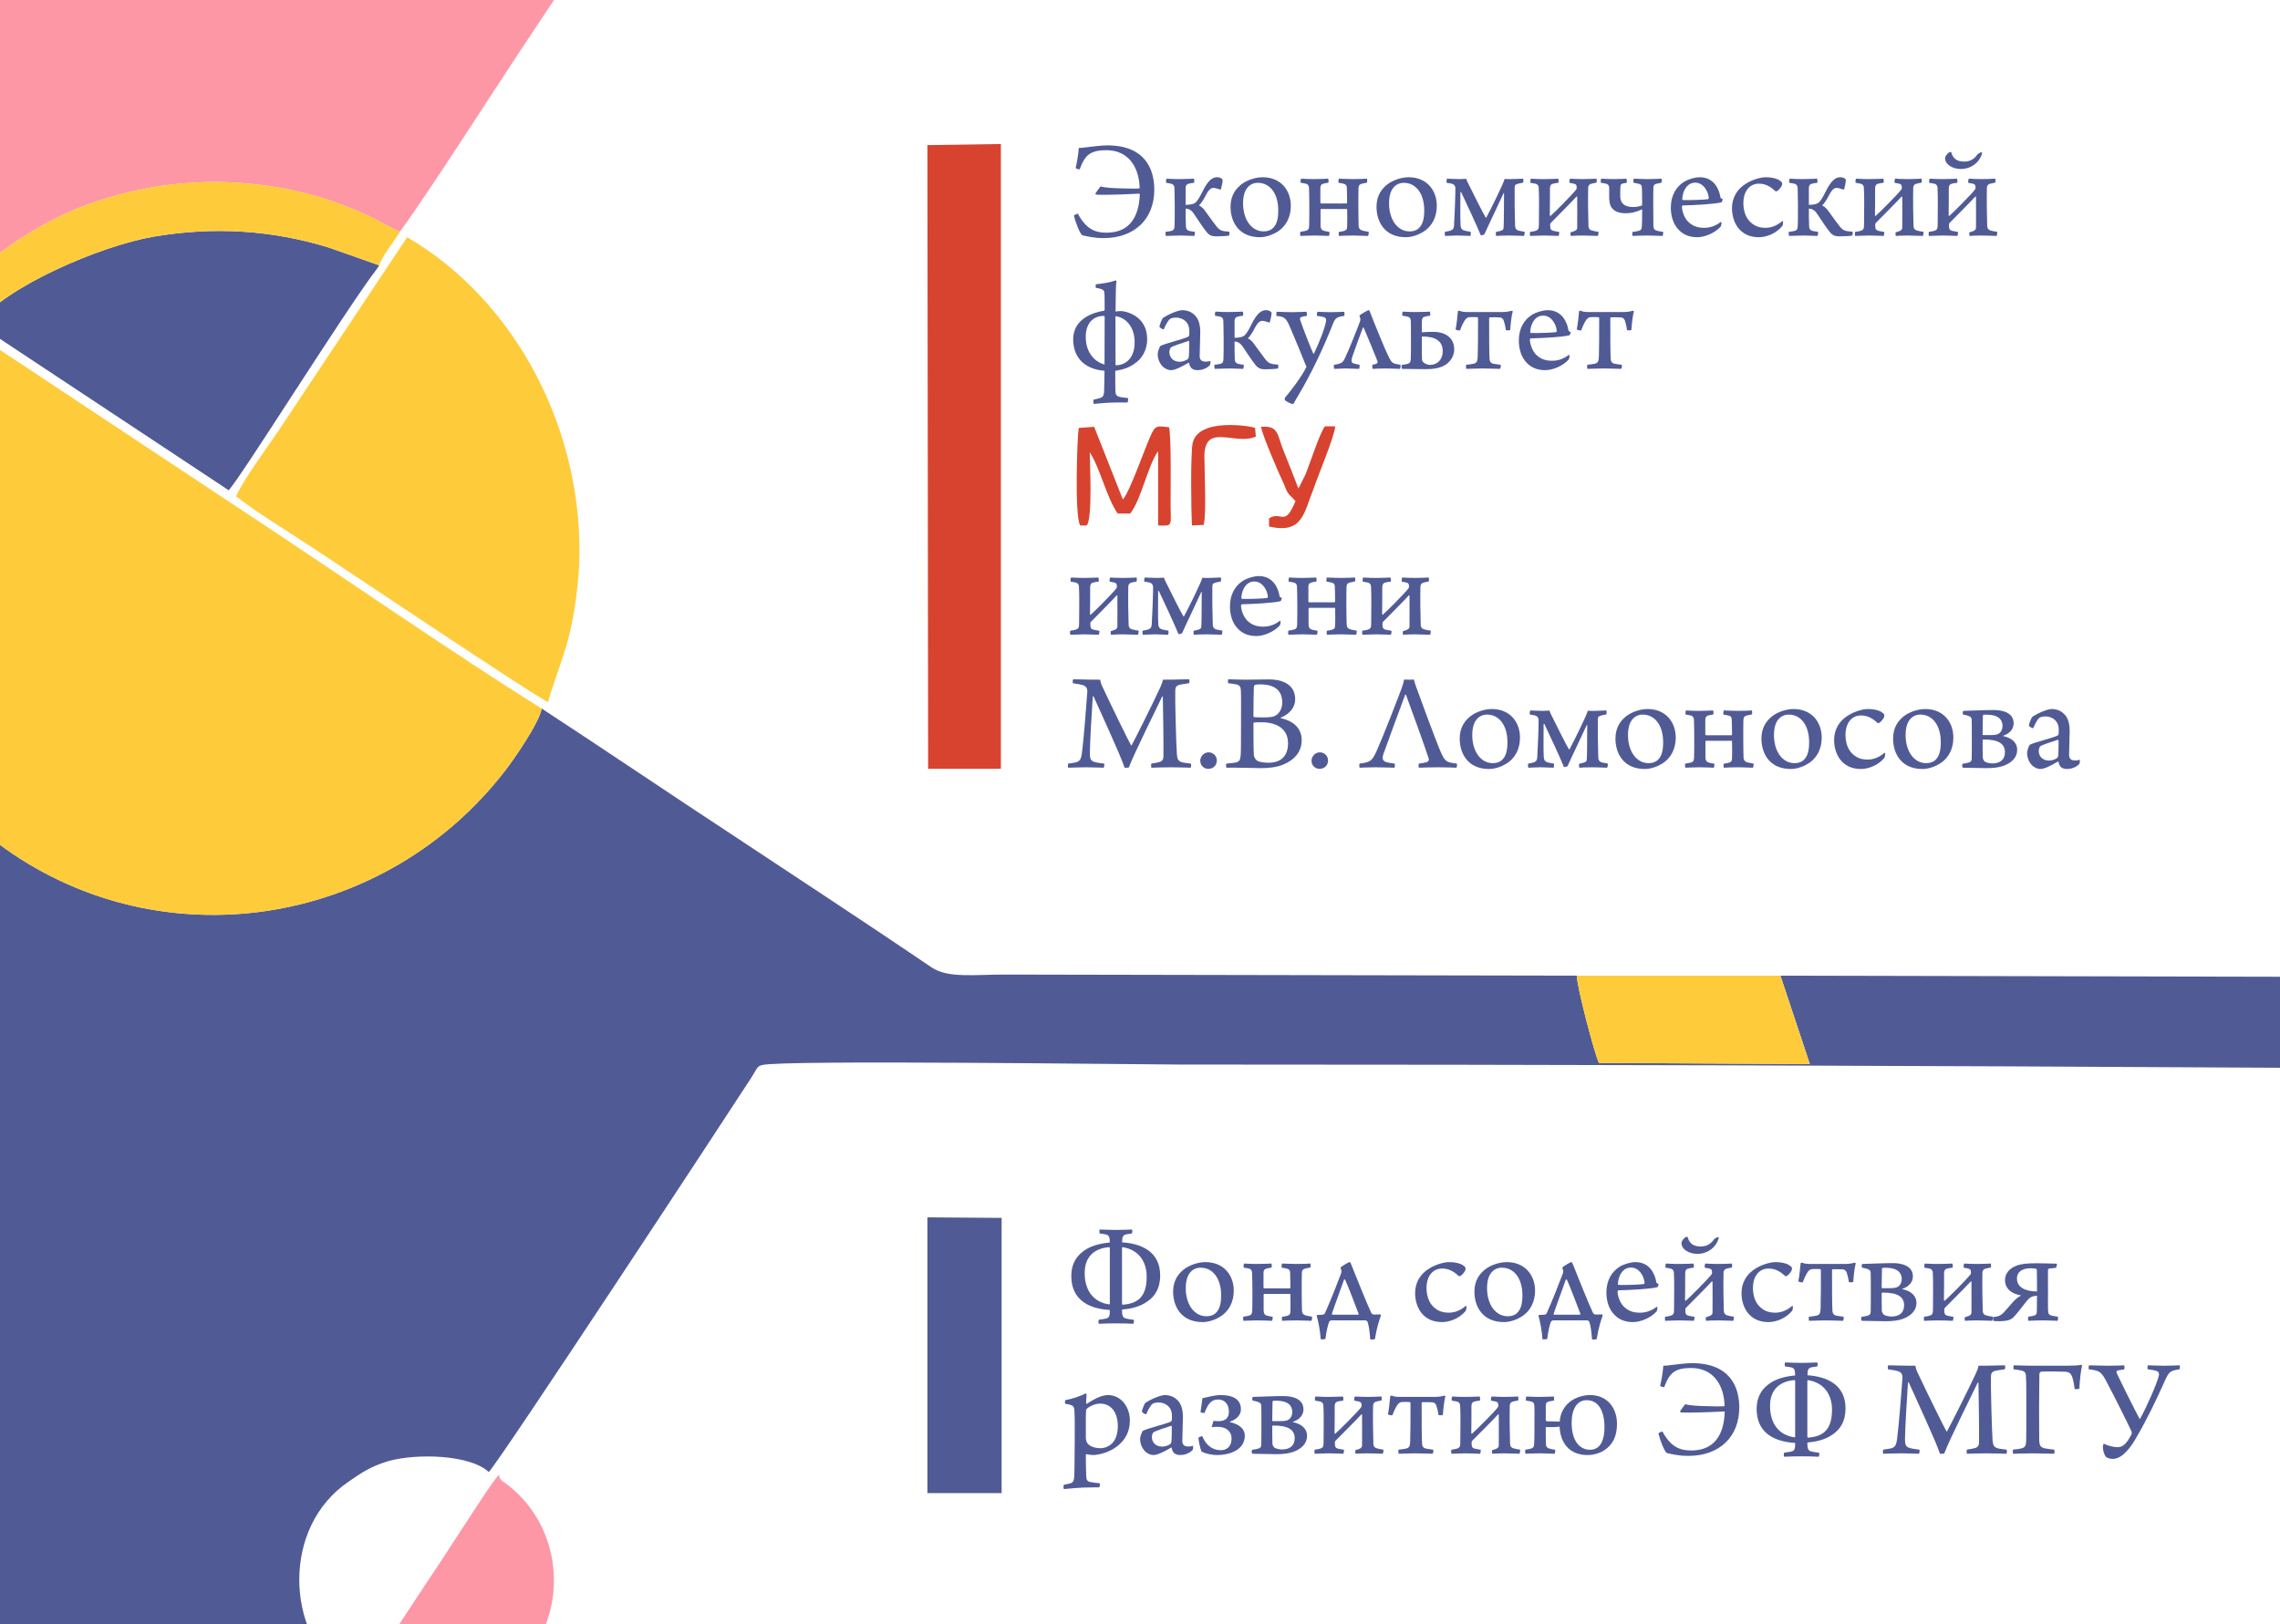 <?xml version="1.0" encoding="UTF-8" standalone="no"?>
<svg
   xmlns:dc="http://purl.org/dc/elements/1.1/"
   xmlns:cc="http://creativecommons.org/ns#"
   xmlns:rdf="http://www.w3.org/1999/02/22-rdf-syntax-ns#"
   xmlns:svg="http://www.w3.org/2000/svg"
   xmlns="http://www.w3.org/2000/svg"
   viewBox="0 0 128 91.2"
   height="91.2"
   width="128"
   xml:space="preserve"
   id="svg2"
   version="1.1"><defs
     id="defs6" /><g
     transform="matrix(1.333,0,0,-1.333,0,91.2)"
     id="g10"><path
       id="path12"
       style="fill:#505b95;fill-opacity:1;fill-rule:evenodd;stroke:none"
       d="m -12.96,-5.616 h 25.684 l 2.166,3.264 c -0.371,0.091 -0.093,-0.046 -0.433,0.205 -2.413,1.826 -2.599,6.231 0.217,8.148 0.557,0.388 0.928,0.639 1.671,0.867 1.207,0.342 3.466,0.274 4.239,-0.456 0.402,0.365 10.088,15.109 11.047,16.593 0.248,0.388 0.248,0.502 0.464,0.548 0.712,0.228 15.998,0.023 17.576,0.023 15.503,0 31.037,-0.046 46.541,-0.137 v 3.834 l -21.228,0.046 1.238,-3.72 -8.881,0.046 c -0.186,0.365 -0.96,3.332 -0.928,3.675 l -24.106,0.046 c -1.269,0 -2.383,-0.16 -3.064,0.297 -2.692,1.826 -5.477,3.652 -8.2,5.455 -2.785,1.826 -5.508,3.675 -8.231,5.455 C 22.719,37.976 21.605,36.379 21.265,35.945 16.313,29.532 7.247,27.934 0.532,32.453 c -7.365,4.976 -9.191,15.109 -3.559,22.413 0.031,0.046 0.216,0.296 0.247,0.296 0.186,0.183 -0.031,0.114 0.31,0.137 L -12.96,62.215 Z" /><path
       id="path14"
       style="fill:#fe97a5;fill-opacity:1;fill-rule:evenodd;stroke:none"
       d="m -12.96,62.626 10.583,-6.984 0.186,0.183 c 0.093,0.114 0.124,0.16 0.217,0.251 0.154,0.16 0.247,0.251 0.402,0.411 0.278,0.251 0.557,0.525 0.897,0.776 2.042,1.575 3.837,2.602 6.622,3.172 2.785,0.594 5.972,0.342 8.633,-0.708 0.402,-0.16 0.773,-0.319 1.145,-0.502 0.34,-0.182 0.743,-0.411 1.114,-0.571 1.021,1.369 3.806,5.706 4.92,7.395 0.371,0.571 4.704,7.03 4.858,7.463 l -2.042,1.392 H -12.96 Z" /><path
       id="path16"
       style="fill:#fecc3a;fill-opacity:1;fill-rule:evenodd;stroke:none"
       d="m 22.812,38.57 c -3.837,2.397 -8.695,5.774 -12.656,8.376 l -9.469,6.276 c -1.021,0.662 -2.135,1.484 -3.156,2.077 -0.341,-0.023 -0.124,0.046 -0.31,-0.137 -0.031,0 -0.216,-0.251 -0.247,-0.296 -5.632,-7.303 -3.806,-17.437 3.559,-22.413 6.715,-4.519 15.782,-2.921 20.733,3.492 0.34,0.434 1.454,2.031 1.547,2.625" /><path
       id="path18"
       style="fill:#fecc3a;fill-opacity:1;fill-rule:evenodd;stroke:none"
       d="m 23.09,38.844 c 0,0.183 0.712,2.1 0.835,2.625 0.247,0.959 0.402,2.031 0.464,3.104 0.247,5.592 -2.599,11.138 -7.241,13.854 l -5.446,-8.194 c -0.557,-0.822 -1.362,-1.894 -1.764,-2.716 0.897,-0.708 2.197,-1.484 3.187,-2.146 0.959,-0.616 9.438,-6.322 9.964,-6.527" /><path
       id="path20"
       style="fill:#505b95;fill-opacity:1;fill-rule:evenodd;stroke:none"
       d="M -0.954,54.774 9.63,47.767 c 0.495,0.502 4.92,7.6 6.251,9.335 l 0.093,0.137 -2.135,0.753 C 11.455,58.723 9.011,58.882 6.473,58.449 4.214,58.061 0.191,56.326 -0.954,54.774" /><path
       id="path22"
       style="fill:#d7432f;fill-opacity:1;fill-rule:evenodd;stroke:none"
       d="m 39.089,36.036 h 3.064 v 26.315 l -3.095,-0.046 z" /><path
       id="path24"
       style="fill:#fe97a5;fill-opacity:1;fill-rule:evenodd;stroke:none"
       d="m 15.076,-2.604 c 0.835,-0.16 1.919,-1.141 4.301,-0.548 1.392,0.342 2.475,1.278 3.094,2.168 1.454,2.123 1.052,5.25 -1.145,6.893 C 21.079,6.092 21.048,6.092 21.017,6.297 20.769,6.069 19.779,4.495 19.501,4.084 19.006,3.33 18.541,2.6 18.016,1.824 17.056,0.363 16.066,-1.143 15.076,-2.604" /><path
       id="path26"
       style="fill:#fecc3a;fill-opacity:1;fill-rule:evenodd;stroke:none"
       d="m -2.377,55.642 c 0.403,-0.251 1.052,-0.753 1.423,-0.867 1.145,1.552 5.168,3.287 7.427,3.675 2.537,0.434 4.982,0.274 7.365,-0.456 l 2.135,-0.753 c 0.124,0.411 0.619,0.981 0.866,1.415 -0.371,0.16 -0.774,0.388 -1.114,0.571 -0.371,0.183 -0.743,0.342 -1.145,0.502 -2.661,1.05 -5.848,1.301 -8.633,0.708 C 3.162,59.864 1.367,58.837 -0.675,57.262 -1.015,57.011 -1.294,56.737 -1.572,56.486 -1.727,56.326 -1.82,56.235 -1.975,56.075 -2.068,55.984 -2.099,55.938 -2.192,55.824 Z" /><path
       id="path28"
       style="fill:#505b95;fill-opacity:1;fill-rule:evenodd;stroke:none"
       d="m 39.058,5.522 h 3.126 v 11.594 l -3.126,0.023 z" /><path
       id="path30"
       style="fill:#fecc3a;fill-opacity:1;fill-rule:evenodd;stroke:none"
       d="m 74.984,27.318 h -8.571 c -0.031,-0.342 0.743,-3.309 0.928,-3.675 l 8.881,-0.046 z" /><path
       id="path32"
       style="fill:#d7432f;fill-opacity:1;fill-rule:evenodd;stroke:none"
       d="m 45.773,46.284 c 0.247,0.342 0.124,2.602 0.124,3.081 0.433,-0.662 0.712,-1.917 1.176,-2.579 h 0.526 c 0.464,0.571 0.743,2.031 1.176,2.625 v -3.127 c 0.65,-0.023 0.526,-0.046 0.526,0.936 0,0.776 0.031,2.67 -0.062,3.195 -0.495,0.069 -0.588,0.091 -0.774,-0.342 -0.217,-0.456 -0.897,-2.419 -1.176,-2.693 l -1.207,3.058 -0.65,-0.046 c -0.062,-0.32 -0.186,-3.72 0.062,-4.108 z" /><path
       id="path34"
       style="fill:#d7432f;fill-opacity:1;fill-rule:evenodd;stroke:none"
       d="m 53.106,50.438 c 0.093,-0.433 0.712,-1.871 0.99,-2.465 0.154,-0.434 0.247,-0.411 0.464,-0.662 -0.464,-1.141 -0.588,-0.388 -1.114,-0.731 v -0.342 c 1.423,-0.32 1.454,0.548 1.888,1.62 0.155,0.479 0.897,2.237 0.897,2.602 h -0.433 c -0.217,-0.297 -0.619,-1.529 -0.805,-2.008 l -0.309,-0.616 c -0.186,0.502 -0.402,1.027 -0.619,1.575 -0.278,0.662 -0.186,1.096 -0.959,1.027" /><path
       id="path36"
       style="fill:#d7432f;fill-opacity:1;fill-rule:evenodd;stroke:none"
       d="m 50.693,46.307 c 0.124,0.434 0.031,2.305 0.031,2.921 0.031,1.392 1.3,0.411 2.166,0.799 l -0.031,0.365 c -0.124,0.069 -2.383,0.457 -2.63,-0.639 -0.093,-0.479 -0.062,-2.853 -0.031,-3.469 z" /><path
       id="path38"
       style="fill:#505b95;fill-opacity:1;fill-rule:nonzero;stroke:none"
       d="m 45.397,59.414 c -0.025,0.006 -0.155,-0.054 -0.168,-0.078 0.062,-0.27 0.243,-0.744 0.348,-0.828 0.199,-0.042 0.485,-0.12 0.902,-0.12 1.313,0 2.135,0.81 2.135,2.04 0,0.87 -0.392,1.866 -1.985,1.866 -0.243,0 -0.598,-0.048 -0.853,-0.078 -0.174,-0.024 -0.268,-0.03 -0.342,-0.03 -0.018,-0.276 -0.075,-0.606 -0.131,-0.84 0.006,-0.036 0.143,-0.072 0.168,-0.06 0.056,0.15 0.118,0.288 0.18,0.39 0.199,0.33 0.492,0.414 0.952,0.414 0.871,0 1.363,-0.648 1.394,-1.578 0,-0.018 -0.019,-0.036 -0.031,-0.036 -0.268,-0.006 -0.405,0 -0.715,0.006 -0.28,0.006 -0.722,0.024 -0.902,0.084 -0.013,-0.006 -0.205,-0.282 -0.212,-0.294 -0.006,-0.018 0.006,-0.036 0.019,-0.048 0.056,-0.012 0.211,-0.012 0.317,-0.012 0.523,0 1.319,0.036 1.5,0.048 0.019,0 0.031,-0.024 0.031,-0.036 -0.044,-0.996 -0.467,-1.608 -1.407,-1.608 -0.467,0 -0.852,0.144 -1.201,0.798" /><path
       id="path40"
       style="fill:#505b95;fill-opacity:1;fill-rule:nonzero;stroke:none"
       d="m 49.093,58.653 c -0.012,-0.024 -0.012,-0.15 0.013,-0.174 0.05,0 0.417,0.018 0.641,0.018 0.087,0 0.479,-0.018 0.548,-0.018 0.019,0.024 0.037,0.132 0.025,0.174 -0.081,0.012 -0.149,0.018 -0.224,0.036 -0.1,0.024 -0.143,0.078 -0.149,0.174 -0.012,0.174 -0.012,0.534 -0.012,0.768 0.174,-0.006 0.28,-0.108 0.386,-0.276 0.206,-0.306 0.324,-0.492 0.498,-0.714 0.118,-0.144 0.23,-0.18 0.404,-0.18 0.231,0 0.455,0.018 0.535,0.03 0.018,0.018 0.031,0.138 0.013,0.168 -0.305,0.018 -0.392,0.042 -0.541,0.228 -0.162,0.204 -0.342,0.468 -0.504,0.684 -0.05,0.066 -0.143,0.156 -0.23,0.192 0.087,0.078 0.205,0.264 0.292,0.438 0.137,0.258 0.224,0.3 0.323,0.3 0.056,0 0.174,-0.03 0.268,-0.066 0.018,-0.012 0.037,0 0.044,0.018 0.025,0.078 0.081,0.348 0.068,0.402 -0.05,0.06 -0.125,0.096 -0.224,0.096 -0.162,0 -0.361,-0.054 -0.641,-0.636 -0.068,-0.138 -0.168,-0.324 -0.255,-0.408 -0.075,-0.078 -0.193,-0.114 -0.436,-0.12 v 0.732 c 0.006,0.096 0.05,0.144 0.137,0.162 0.075,0.018 0.137,0.03 0.218,0.036 0.013,0.024 0.013,0.15 -0.012,0.174 -0.05,0 -0.261,-0.018 -0.598,-0.018 -0.317,0 -0.485,0.018 -0.547,0.018 -0.025,-0.024 -0.031,-0.132 -0.019,-0.174 0.074,-0.012 0.124,-0.018 0.205,-0.036 0.093,-0.024 0.137,-0.078 0.143,-0.174 0,-0.078 0.013,-0.444 0.013,-0.762 0,-0.342 0,-0.816 -0.013,-0.9 -0.006,-0.096 -0.05,-0.138 -0.137,-0.156 -0.075,-0.018 -0.149,-0.03 -0.231,-0.036" /><path
       id="path42"
       style="fill:#505b95;fill-opacity:1;fill-rule:nonzero;stroke:none"
       d="m 53.181,60.951 c -0.293,0 -0.591,-0.102 -0.815,-0.24 -0.317,-0.21 -0.541,-0.528 -0.541,-1.002 0,-0.618 0.33,-1.284 1.238,-1.284 0.261,0 0.554,0.114 0.722,0.222 0.386,0.234 0.579,0.636 0.579,1.098 0,0.672 -0.436,1.206 -1.183,1.206 z m -0.211,-0.234 c 0.529,0 0.865,-0.468 0.865,-1.164 0,-0.366 -0.069,-0.606 -0.237,-0.756 -0.106,-0.096 -0.249,-0.126 -0.38,-0.126 -0.498,0 -0.865,0.48 -0.865,1.188 0,0.456 0.155,0.672 0.318,0.774 0.081,0.054 0.199,0.084 0.298,0.084" /><path
       id="path44"
       style="fill:#505b95;fill-opacity:1;fill-rule:nonzero;stroke:none"
       d="m 54.769,58.653 c -0.019,-0.018 -0.019,-0.156 0.006,-0.174 0.081,0 0.336,0.018 0.585,0.018 0.299,0 0.529,-0.018 0.604,-0.018 0.025,0.024 0.037,0.15 0.025,0.168 l -0.211,0.042 c -0.106,0.03 -0.156,0.078 -0.162,0.216 v 0.678 c 0,0.012 0.013,0.03 0.025,0.03 h 1.077 c 0.012,0 0.018,-0.006 0.018,-0.018 0.006,-0.258 0.006,-0.522 0,-0.72 0,-0.102 -0.031,-0.162 -0.137,-0.186 -0.056,-0.018 -0.137,-0.03 -0.212,-0.042 -0.012,-0.018 -0.012,-0.15 0.006,-0.168 0.05,0.006 0.386,0.018 0.61,0.018 0.255,0 0.436,-0.018 0.61,-0.018 0.025,0.018 0.044,0.162 0.025,0.174 l -0.224,0.042 c -0.112,0.03 -0.187,0.072 -0.193,0.216 -0.006,0.15 -0.013,0.504 -0.013,0.834 0,0.3 0,0.612 0.006,0.75 0.006,0.126 0.05,0.162 0.174,0.192 0.05,0.012 0.143,0.024 0.18,0.036 0.018,0.024 0.018,0.138 0,0.168 -0.118,-0.006 -0.305,-0.018 -0.585,-0.018 -0.28,0 -0.485,0.018 -0.591,0.018 -0.025,-0.018 -0.031,-0.138 -0.018,-0.174 0.062,-0.006 0.168,-0.03 0.217,-0.042 0.1,-0.024 0.131,-0.078 0.131,-0.168 0,-0.036 0.018,-0.498 0.012,-0.63 0,-0.018 -0.018,-0.03 -0.025,-0.03 -0.081,-0.006 -0.318,0 -0.56,0 h -0.51 c -0.013,0 -0.031,0.018 -0.031,0.03 v 0.642 c 0.006,0.096 0.05,0.144 0.131,0.162 0.075,0.018 0.124,0.03 0.199,0.036 0.025,0.024 0.019,0.15 -0.006,0.174 -0.05,0 -0.249,-0.018 -0.585,-0.018 -0.317,0 -0.486,0.018 -0.547,0.018 -0.031,-0.024 -0.031,-0.144 -0.019,-0.174 0.075,-0.012 0.137,-0.018 0.212,-0.036 0.093,-0.024 0.13,-0.078 0.137,-0.18 0.007,-0.18 0.013,-0.51 0.013,-0.75 0,-0.27 0,-0.582 -0.006,-0.834 -0.007,-0.15 -0.037,-0.198 -0.162,-0.228 z" /><path
       id="path46"
       style="fill:#505b95;fill-opacity:1;fill-rule:nonzero;stroke:none"
       d="m 59.329,60.951 c -0.292,0 -0.591,-0.102 -0.815,-0.24 -0.317,-0.21 -0.541,-0.528 -0.541,-1.002 0,-0.618 0.33,-1.284 1.238,-1.284 0.261,0 0.554,0.114 0.722,0.222 0.386,0.234 0.579,0.636 0.579,1.098 0,0.672 -0.436,1.206 -1.183,1.206 z M 59.118,60.716 c 0.529,0 0.865,-0.468 0.865,-1.164 0,-0.366 -0.069,-0.606 -0.237,-0.756 -0.106,-0.096 -0.249,-0.126 -0.38,-0.126 -0.498,0 -0.865,0.48 -0.865,1.188 0,0.456 0.155,0.672 0.318,0.774 0.081,0.054 0.199,0.084 0.298,0.084" /><path
       id="path48"
       style="fill:#505b95;fill-opacity:1;fill-rule:nonzero;stroke:none"
       d="m 60.86,58.653 c -0.019,-0.018 -0.019,-0.144 0.006,-0.174 0.081,0 0.343,0.018 0.51,0.018 0.212,0 0.423,-0.018 0.548,-0.018 0.025,0.024 0.025,0.156 0.013,0.174 -0.112,0.018 -0.174,0.03 -0.243,0.048 -0.137,0.03 -0.174,0.114 -0.181,0.228 -0.019,0.312 -0.006,0.966 -0.006,1.386 0,0.018 0.025,0.018 0.031,0.006 0.268,-0.564 0.622,-1.326 0.828,-1.818 0.025,0 0.131,0.024 0.149,0.042 0.237,0.528 0.666,1.41 0.809,1.734 0,0.006 0.019,0.006 0.019,0 -0.006,-0.492 0,-1.212 -0.019,-1.458 -0.006,-0.09 -0.05,-0.12 -0.317,-0.174 -0.013,-0.012 -0.019,-0.15 0.012,-0.168 0.069,0.006 0.274,0.018 0.566,0.018 0.181,0 0.498,-0.018 0.591,-0.018 0.031,0.018 0.043,0.156 0.031,0.174 l -0.218,0.042 c -0.131,0.024 -0.18,0.108 -0.18,0.21 -0.018,0.492 -0.025,1.278 -0.018,1.608 0,0.12 0.056,0.138 0.112,0.156 0.062,0.018 0.143,0.036 0.243,0.054 0.018,0.018 0.018,0.15 0,0.168 -0.081,0 -0.367,-0.018 -0.529,-0.018 -0.1,0 -0.168,0 -0.249,0.006 -0.037,-0.174 -0.591,-1.296 -0.772,-1.626 -0.006,-0.006 -0.019,-0.006 -0.025,0 -0.112,0.186 -0.554,1.062 -0.722,1.41 -0.037,0.072 -0.075,0.132 -0.094,0.222 -0.05,-0.006 -0.187,-0.012 -0.274,-0.012 -0.261,0 -0.473,0.018 -0.535,0.018 -0.025,-0.024 -0.031,-0.132 -0.019,-0.174 0.075,-0.012 0.131,-0.018 0.212,-0.036 0.093,-0.024 0.149,-0.084 0.156,-0.18 0,-0.39 -0.037,-1.272 -0.056,-1.554 -0.013,-0.192 -0.037,-0.24 -0.38,-0.294" /><path
       id="path50"
       style="fill:#505b95;fill-opacity:1;fill-rule:nonzero;stroke:none"
       d="m 64.445,58.653 c -0.019,-0.018 -0.019,-0.156 0,-0.174 0.106,0 0.38,0.018 0.579,0.018 0.243,0 0.535,-0.018 0.616,-0.018 0.018,0.018 0.037,0.156 0.025,0.168 l -0.23,0.042 c -0.112,0.03 -0.149,0.066 -0.149,0.24 0,0.048 0.006,0.078 0.031,0.102 0.186,0.192 0.908,0.912 1.077,1.104 0.012,0.012 0.031,0 0.031,-0.018 0,-0.402 0.006,-1.014 0,-1.278 0,-0.096 -0.037,-0.144 -0.28,-0.21 -0.006,-0.018 -0.006,-0.132 0.013,-0.15 0.062,0.006 0.28,0.018 0.492,0.018 0.236,0 0.504,-0.018 0.641,-0.018 0.018,0.018 0.044,0.162 0.025,0.174 -0.093,0.012 -0.199,0.03 -0.292,0.06 -0.081,0.03 -0.118,0.084 -0.125,0.18 -0.012,0.27 -0.025,1.242 -0.012,1.614 0,0.054 0.025,0.132 0.106,0.162 0.062,0.018 0.143,0.036 0.243,0.054 0.019,0.03 0.013,0.138 0,0.168 -0.118,-0.006 -0.367,-0.018 -0.579,-0.018 -0.224,0 -0.417,0.012 -0.529,0.018 C 66.1,60.873 66.088,60.746 66.1,60.716 c 0.074,-0.012 0.143,-0.024 0.186,-0.036 0.1,-0.024 0.118,-0.072 0.118,-0.174 0,-0.036 -0.012,-0.06 -0.031,-0.084 -0.168,-0.216 -0.896,-0.948 -1.07,-1.098 -0.012,-0.012 -0.031,0.012 -0.031,0.024 0.006,0.252 0.006,0.918 0.006,1.146 0.006,0.12 0.05,0.168 0.137,0.186 0.075,0.018 0.137,0.03 0.218,0.036 0.012,0.024 0.012,0.15 -0.013,0.174 -0.05,0 -0.261,-0.018 -0.597,-0.018 -0.317,0 -0.486,0.018 -0.547,0.018 -0.025,-0.024 -0.031,-0.132 -0.019,-0.174 0.075,-0.012 0.124,-0.018 0.205,-0.036 0.093,-0.024 0.137,-0.072 0.143,-0.174 0.013,-0.222 0.013,-0.456 0.013,-0.702 0,-0.282 -0.006,-0.564 -0.006,-0.828 0,-0.186 -0.013,-0.24 -0.143,-0.282 -0.044,-0.018 -0.149,-0.036 -0.224,-0.042" /><path
       id="path52"
       style="fill:#505b95;fill-opacity:1;fill-rule:nonzero;stroke:none"
       d="m 68.757,58.647 c -0.019,-0.024 -0.019,-0.144 0.006,-0.168 0.069,0.006 0.405,0.018 0.616,0.018 0.261,0 0.498,-0.018 0.641,-0.018 0.019,0.018 0.037,0.156 0.019,0.174 -0.081,0.006 -0.168,0.024 -0.243,0.042 -0.112,0.024 -0.156,0.078 -0.162,0.222 0,0.132 -0.006,0.516 -0.006,0.84 0,0.276 0,0.6 0.006,0.744 0.006,0.138 0.062,0.168 0.181,0.186 0.031,0.012 0.124,0.024 0.162,0.036 0.013,0.03 0.013,0.138 0,0.168 -0.18,-0.006 -0.33,-0.018 -0.573,-0.018 -0.28,0 -0.485,0.018 -0.591,0.018 -0.025,-0.018 -0.025,-0.138 -0.019,-0.168 l 0.224,-0.048 c 0.093,-0.024 0.13,-0.066 0.13,-0.15 0.013,-0.198 0.006,-0.552 0.013,-0.756 -0.087,-0.042 -0.218,-0.072 -0.373,-0.072 -0.268,0 -0.517,0.078 -0.548,0.402 -0.006,0.144 0,0.378 0.006,0.468 0.006,0.096 0.044,0.12 0.261,0.15 0.013,0.024 0.013,0.15 -0.012,0.174 -0.05,0 -0.224,-0.018 -0.504,-0.018 -0.317,0 -0.485,0.018 -0.554,0.018 -0.019,-0.024 -0.031,-0.132 -0.013,-0.174 0.075,-0.012 0.131,-0.018 0.212,-0.036 0.093,-0.024 0.131,-0.078 0.137,-0.18 v -0.456 c 0.013,-0.228 0.062,-0.366 0.199,-0.474 0.106,-0.09 0.286,-0.138 0.485,-0.138 0.249,0 0.46,0.054 0.703,0.168 0,-0.372 0,-0.558 -0.013,-0.726 -0.006,-0.102 -0.031,-0.156 -0.13,-0.18 -0.081,-0.024 -0.168,-0.036 -0.261,-0.048" /><path
       id="path54"
       style="fill:#505b95;fill-opacity:1;fill-rule:nonzero;stroke:none"
       d="m 72.478,59.073 c -0.23,-0.18 -0.46,-0.252 -0.71,-0.252 -0.28,0 -0.491,0.078 -0.678,0.264 -0.149,0.156 -0.243,0.408 -0.255,0.612 0,0.03 0.013,0.06 0.037,0.066 0.523,0.012 1.369,0.06 1.63,0.132 0.018,0.012 0.056,0.114 0.05,0.138 -0.062,0.018 -0.087,0.042 -0.093,0.066 -0.05,0.336 -0.268,0.852 -0.871,0.852 -0.199,0 -0.479,-0.078 -0.672,-0.198 -0.318,-0.204 -0.548,-0.558 -0.548,-1.086 0,-0.342 0.1,-0.708 0.355,-0.954 0.187,-0.186 0.436,-0.288 0.759,-0.288 0.286,0 0.716,0.15 0.989,0.45 0.012,0.018 0.037,0.12 0.031,0.162 -0.006,0.018 -0.019,0.03 -0.025,0.036 z m -1.083,1.65 c 0.336,0 0.541,-0.342 0.573,-0.642 0,-0.024 -0.019,-0.042 -0.031,-0.054 -0.124,-0.024 -0.859,-0.048 -1.058,-0.036 -0.019,0 -0.031,0.03 -0.031,0.042 0.031,0.426 0.249,0.69 0.547,0.69" /><path
       id="path56"
       style="fill:#505b95;fill-opacity:1;fill-rule:nonzero;stroke:none"
       d="m 75.067,58.899 c 0.013,0.018 0.031,0.126 0.031,0.174 0,0.018 -0.025,0.036 -0.031,0.036 -0.237,-0.21 -0.492,-0.288 -0.71,-0.288 -0.286,0 -0.516,0.09 -0.703,0.312 -0.156,0.18 -0.231,0.456 -0.231,0.738 0,0.408 0.199,0.81 0.666,0.81 0.317,0 0.554,-0.192 0.684,-0.318 0.012,-0.006 0.05,-0.006 0.062,0 0.056,0.024 0.174,0.156 0.212,0.246 0.006,0.024 0.012,0.078 0.012,0.096 -0.025,0.06 -0.105,0.114 -0.187,0.156 -0.118,0.048 -0.261,0.09 -0.51,0.09 -0.193,0 -0.529,-0.09 -0.79,-0.246 -0.417,-0.24 -0.628,-0.618 -0.628,-1.062 0,-0.3 0.087,-0.588 0.243,-0.804 0.205,-0.27 0.492,-0.414 0.89,-0.414 0.261,0 0.685,0.114 0.99,0.474" /><path
       id="path58"
       style="fill:#505b95;fill-opacity:1;fill-rule:nonzero;stroke:none"
       d="m 75.341,58.653 c -0.013,-0.024 -0.013,-0.15 0.012,-0.174 0.05,0 0.417,0.018 0.641,0.018 0.087,0 0.479,-0.018 0.548,-0.018 0.019,0.024 0.037,0.132 0.025,0.174 -0.081,0.012 -0.149,0.018 -0.224,0.036 -0.099,0.024 -0.143,0.078 -0.149,0.174 -0.012,0.174 -0.012,0.534 -0.012,0.768 0.174,-0.006 0.28,-0.108 0.386,-0.276 0.205,-0.306 0.323,-0.492 0.498,-0.714 0.118,-0.144 0.23,-0.18 0.404,-0.18 0.23,0 0.454,0.018 0.535,0.03 0.019,0.018 0.031,0.138 0.012,0.168 -0.305,0.018 -0.392,0.042 -0.541,0.228 -0.162,0.204 -0.342,0.468 -0.504,0.684 -0.05,0.066 -0.143,0.156 -0.23,0.192 0.087,0.078 0.205,0.264 0.293,0.438 0.137,0.258 0.224,0.3 0.323,0.3 0.056,0 0.174,-0.03 0.268,-0.066 0.019,-0.012 0.037,0 0.044,0.018 0.025,0.078 0.081,0.348 0.068,0.402 -0.05,0.06 -0.124,0.096 -0.224,0.096 -0.162,0 -0.361,-0.054 -0.641,-0.636 -0.068,-0.138 -0.168,-0.324 -0.255,-0.408 -0.075,-0.078 -0.193,-0.114 -0.436,-0.12 v 0.732 c 0.006,0.096 0.05,0.144 0.137,0.162 0.075,0.018 0.137,0.03 0.218,0.036 0.012,0.024 0.012,0.15 -0.013,0.174 -0.05,0 -0.261,-0.018 -0.597,-0.018 -0.318,0 -0.486,0.018 -0.548,0.018 -0.025,-0.024 -0.031,-0.132 -0.019,-0.174 0.075,-0.012 0.124,-0.018 0.206,-0.036 0.093,-0.024 0.137,-0.078 0.143,-0.174 0,-0.078 0.013,-0.444 0.013,-0.762 0,-0.342 0,-0.816 -0.013,-0.9 -0.006,-0.096 -0.05,-0.138 -0.137,-0.156 -0.075,-0.018 -0.149,-0.03 -0.23,-0.036" /><path
       id="path60"
       style="fill:#505b95;fill-opacity:1;fill-rule:nonzero;stroke:none"
       d="m 78.135,58.653 c -0.019,-0.018 -0.019,-0.156 0,-0.174 0.106,0 0.38,0.018 0.579,0.018 0.243,0 0.535,-0.018 0.616,-0.018 0.018,0.018 0.037,0.156 0.025,0.168 l -0.23,0.042 c -0.112,0.03 -0.149,0.066 -0.149,0.24 0,0.048 0.006,0.078 0.031,0.102 0.186,0.192 0.908,0.912 1.077,1.104 0.012,0.012 0.031,0 0.031,-0.018 0,-0.402 0.006,-1.014 0,-1.278 0,-0.096 -0.037,-0.144 -0.28,-0.21 -0.006,-0.018 -0.006,-0.132 0.012,-0.15 0.062,0.006 0.28,0.018 0.492,0.018 0.236,0 0.504,-0.018 0.641,-0.018 0.019,0.018 0.044,0.162 0.025,0.174 -0.093,0.012 -0.199,0.03 -0.292,0.06 -0.081,0.03 -0.118,0.084 -0.124,0.18 -0.012,0.27 -0.025,1.242 -0.012,1.614 0,0.054 0.025,0.132 0.106,0.162 0.062,0.018 0.143,0.036 0.243,0.054 0.019,0.03 0.013,0.138 0,0.168 -0.118,-0.006 -0.367,-0.018 -0.579,-0.018 -0.224,0 -0.417,0.012 -0.529,0.018 -0.025,-0.018 -0.037,-0.144 -0.025,-0.174 0.074,-0.012 0.143,-0.024 0.187,-0.036 0.1,-0.024 0.118,-0.072 0.118,-0.174 0,-0.036 -0.012,-0.06 -0.031,-0.084 -0.168,-0.216 -0.896,-0.948 -1.07,-1.098 -0.013,-0.012 -0.031,0.012 -0.031,0.024 0.006,0.252 0.006,0.918 0.006,1.146 0.006,0.12 0.05,0.168 0.137,0.186 0.075,0.018 0.137,0.03 0.218,0.036 0.013,0.024 0.013,0.15 -0.013,0.174 -0.05,0 -0.261,-0.018 -0.597,-0.018 -0.317,0 -0.485,0.018 -0.547,0.018 -0.025,-0.024 -0.031,-0.132 -0.019,-0.174 0.075,-0.012 0.124,-0.018 0.205,-0.036 0.093,-0.024 0.137,-0.072 0.143,-0.174 0.013,-0.222 0.013,-0.456 0.013,-0.702 0,-0.282 -0.006,-0.564 -0.006,-0.828 0,-0.186 -0.012,-0.24 -0.143,-0.282 -0.043,-0.018 -0.149,-0.036 -0.224,-0.042" /><path
       id="path62"
       style="fill:#505b95;fill-opacity:1;fill-rule:nonzero;stroke:none"
       d="m 81.24,58.653 c -0.019,-0.018 -0.019,-0.156 0,-0.174 0.106,0 0.38,0.018 0.579,0.018 0.243,0 0.535,-0.018 0.616,-0.018 0.019,0.018 0.037,0.156 0.025,0.168 l -0.23,0.042 c -0.112,0.03 -0.149,0.066 -0.149,0.24 0,0.048 0.006,0.078 0.031,0.102 0.187,0.192 0.908,0.912 1.077,1.104 0.013,0.012 0.031,0 0.031,-0.018 0,-0.402 0.006,-1.014 0,-1.278 0,-0.096 -0.037,-0.144 -0.28,-0.21 -0.006,-0.018 -0.006,-0.132 0.012,-0.15 0.062,0.006 0.28,0.018 0.492,0.018 0.236,0 0.504,-0.018 0.641,-0.018 0.018,0.018 0.043,0.162 0.025,0.174 -0.093,0.012 -0.199,0.03 -0.292,0.06 -0.081,0.03 -0.118,0.084 -0.125,0.18 -0.013,0.27 -0.025,1.242 -0.013,1.614 0,0.054 0.025,0.132 0.106,0.162 0.062,0.018 0.143,0.036 0.243,0.054 0.019,0.03 0.013,0.138 0,0.168 -0.118,-0.006 -0.367,-0.018 -0.579,-0.018 -0.224,0 -0.417,0.012 -0.529,0.018 -0.025,-0.018 -0.037,-0.144 -0.025,-0.174 0.075,-0.012 0.143,-0.024 0.187,-0.036 0.1,-0.024 0.118,-0.072 0.118,-0.174 0,-0.036 -0.013,-0.06 -0.031,-0.084 -0.168,-0.216 -0.896,-0.948 -1.07,-1.098 -0.013,-0.012 -0.031,0.012 -0.031,0.024 0.006,0.252 0.006,0.918 0.006,1.146 0.006,0.12 0.05,0.168 0.137,0.186 0.074,0.018 0.137,0.03 0.218,0.036 0.013,0.024 0.013,0.15 -0.013,0.174 -0.05,0 -0.261,-0.018 -0.598,-0.018 -0.317,0 -0.485,0.018 -0.547,0.018 -0.025,-0.024 -0.031,-0.132 -0.019,-0.174 0.074,-0.012 0.124,-0.018 0.205,-0.036 0.093,-0.024 0.137,-0.072 0.143,-0.174 0.012,-0.222 0.012,-0.456 0.012,-0.702 0,-0.282 -0.006,-0.564 -0.006,-0.828 0,-0.186 -0.013,-0.24 -0.143,-0.282 -0.044,-0.018 -0.149,-0.036 -0.224,-0.042 z m 0.865,3.36 c -0.093,-0.06 -0.187,-0.18 -0.187,-0.252 0,-0.282 0.33,-0.462 0.66,-0.462 0.467,0 0.809,0.306 0.902,0.672 0,0.012 -0.025,0.036 -0.044,0.036 -0.013,0 -0.143,-0.072 -0.156,-0.096 -0.162,-0.24 -0.367,-0.3 -0.56,-0.3 -0.298,0 -0.472,0.126 -0.541,0.39 -0.006,0.012 -0.062,0.018 -0.075,0.012" /><path
       id="path64"
       style="fill:#505b95;fill-opacity:1;fill-rule:nonzero;stroke:none"
       d="m 46.062,51.583 c -0.025,-0.018 -0.012,-0.162 0.006,-0.18 0.093,0.006 0.56,0.06 0.921,0.06 h 0.491 c 0.025,0.006 0.043,0.168 0.025,0.186 l -0.292,0.036 c -0.181,0.036 -0.23,0.078 -0.237,0.276 -0.006,0.078 -0.006,0.438 -0.006,0.81 0,0.012 0.013,0.03 0.025,0.03 0.274,0.036 0.579,0.138 0.778,0.294 0.292,0.18 0.541,0.546 0.541,1.032 0,0.75 -0.523,1.11 -1.07,1.188 -0.081,0 -0.193,-0.006 -0.261,-0.024 0.006,0.69 0.012,1.158 0.037,1.272 0,0.012 -0.013,0.036 -0.031,0.042 -0.218,-0.078 -0.56,-0.138 -0.828,-0.162 -0.019,-0.006 -0.025,-0.126 -0.006,-0.15 0.323,-0.054 0.342,-0.114 0.355,-0.192 0.013,-0.084 0.013,-0.384 0.013,-0.732 0,-0.012 -0.013,-0.042 -0.025,-0.042 -0.423,-0.06 -1.3,-0.324 -1.3,-1.2 0,-0.918 0.66,-1.284 1.319,-1.326 0,-0.342 -0.013,-0.78 -0.019,-0.912 -0.019,-0.156 -0.056,-0.204 -0.193,-0.246 -0.069,-0.024 -0.156,-0.036 -0.243,-0.06 z m 0.915,3.486 c 0.006,0.03 0.019,0.03 0.031,0.03 0.516,-0.102 0.778,-0.564 0.778,-1.092 0,-0.846 -0.554,-0.972 -0.778,-0.978 -0.012,0 -0.025,0.018 -0.025,0.03 z m -0.46,-2.004 c -0.361,0.09 -0.79,0.45 -0.79,1.164 0,0.666 0.411,0.888 0.766,0.882 0.006,0 0.031,-0.03 0.031,-0.042 0,-0.744 0,-0.948 -0.006,-2.004" /><path
       id="path66"
       style="fill:#505b95;fill-opacity:1;fill-rule:nonzero;stroke:none"
       d="m 50.089,54.457 c 0,-0.042 0.006,-0.108 -0.006,-0.162 0,-0.018 -0.025,-0.054 -0.037,-0.06 -0.237,-0.114 -0.971,-0.282 -1.176,-0.39 -0.031,-0.042 -0.112,-0.228 -0.112,-0.342 0,-0.21 0.087,-0.396 0.212,-0.528 0.1,-0.09 0.224,-0.15 0.342,-0.15 0.162,0 0.423,0.12 0.741,0.312 0.006,0.006 0.025,0 0.025,-0.006 0.012,-0.048 0.025,-0.114 0.05,-0.15 0.043,-0.09 0.143,-0.156 0.317,-0.156 0.143,0 0.361,0.054 0.51,0.21 0.018,0.018 0.031,0.156 0.025,0.18 -0.075,-0.024 -0.118,-0.03 -0.218,-0.03 -0.187,0 -0.237,0.114 -0.237,0.24 0,0.24 0.025,0.702 0.025,1.014 0,0.216 -0.037,0.426 -0.143,0.594 -0.137,0.198 -0.342,0.318 -0.616,0.318 -0.156,0 -0.548,-0.15 -0.816,-0.33 -0.037,-0.036 -0.13,-0.27 -0.143,-0.354 -0.006,-0.054 0.162,-0.144 0.181,-0.12 0.081,0.192 0.193,0.384 0.261,0.432 0.031,0.024 0.112,0.06 0.249,0.06 0.186,0 0.367,-0.078 0.472,-0.228 0.075,-0.102 0.094,-0.234 0.094,-0.354 z m -0.006,-0.426 c 0,-0.102 0,-0.492 -0.013,-0.618 -0.006,-0.066 -0.025,-0.114 -0.068,-0.138 -0.1,-0.066 -0.237,-0.096 -0.317,-0.096 -0.268,0 -0.436,0.174 -0.436,0.408 0,0.066 0.037,0.18 0.062,0.192 0.112,0.078 0.51,0.198 0.741,0.276 0.012,0.006 0.031,-0.018 0.031,-0.024" /><path
       id="path68"
       style="fill:#505b95;fill-opacity:1;fill-rule:nonzero;stroke:none"
       d="m 51.153,53.053 c -0.013,-0.024 -0.013,-0.15 0.012,-0.174 0.05,0 0.417,0.018 0.641,0.018 0.087,0 0.479,-0.018 0.548,-0.018 0.018,0.024 0.037,0.132 0.025,0.174 -0.081,0.012 -0.149,0.018 -0.224,0.036 -0.099,0.024 -0.143,0.078 -0.149,0.174 -0.012,0.174 -0.012,0.534 -0.012,0.768 0.174,-0.006 0.28,-0.108 0.386,-0.276 0.205,-0.306 0.324,-0.492 0.498,-0.714 0.118,-0.144 0.23,-0.18 0.404,-0.18 0.231,0 0.454,0.018 0.535,0.03 0.019,0.018 0.031,0.138 0.013,0.168 -0.305,0.018 -0.392,0.042 -0.541,0.228 -0.162,0.204 -0.343,0.468 -0.504,0.684 -0.05,0.066 -0.143,0.156 -0.23,0.192 0.087,0.078 0.205,0.264 0.292,0.438 0.137,0.258 0.224,0.3 0.324,0.3 0.056,0 0.174,-0.03 0.268,-0.066 0.019,-0.012 0.037,0 0.044,0.018 0.025,0.078 0.081,0.348 0.069,0.402 -0.05,0.06 -0.125,0.096 -0.224,0.096 -0.162,0 -0.361,-0.054 -0.641,-0.636 -0.068,-0.138 -0.168,-0.324 -0.255,-0.408 -0.075,-0.078 -0.193,-0.114 -0.436,-0.12 v 0.732 c 0.006,0.096 0.05,0.144 0.137,0.162 0.075,0.018 0.137,0.03 0.218,0.036 0.012,0.024 0.012,0.15 -0.013,0.174 -0.05,0 -0.261,-0.018 -0.597,-0.018 -0.317,0 -0.486,0.018 -0.548,0.018 -0.025,-0.024 -0.031,-0.132 -0.019,-0.174 0.075,-0.012 0.124,-0.018 0.205,-0.036 0.093,-0.024 0.137,-0.078 0.143,-0.174 0,-0.078 0.013,-0.444 0.013,-0.762 0,-0.342 0,-0.816 -0.013,-0.9 -0.006,-0.096 -0.05,-0.138 -0.137,-0.156 -0.075,-0.018 -0.149,-0.03 -0.23,-0.036" /><path
       id="path70"
       style="fill:#505b95;fill-opacity:1;fill-rule:nonzero;stroke:none"
       d="m 53.761,55.111 c 0.1,-0.012 0.149,-0.024 0.211,-0.036 0.174,-0.048 0.243,-0.156 0.405,-0.546 0.193,-0.444 0.46,-1.11 0.598,-1.452 0.012,-0.024 0.05,-0.102 0.05,-0.108 -0.23,-0.474 -0.71,-1.068 -0.915,-1.314 -0.006,-0.012 0,-0.078 0.006,-0.096 0.056,-0.054 0.236,-0.144 0.324,-0.162 l 0.044,0.024 c 0.043,0.084 0.118,0.21 0.193,0.336 0.529,0.888 1.027,1.92 1.468,3.036 0.056,0.156 0.131,0.24 0.243,0.27 0.062,0.024 0.131,0.036 0.224,0.048 0.019,0.036 0.019,0.15 -0.006,0.174 -0.174,-0.006 -0.355,-0.018 -0.579,-0.018 -0.218,0 -0.461,0.018 -0.535,0.018 -0.025,-0.024 -0.044,-0.138 -0.025,-0.174 0.112,-0.012 0.212,-0.03 0.274,-0.048 0.118,-0.036 0.118,-0.108 0.106,-0.174 -0.044,-0.3 -0.317,-0.972 -0.51,-1.368 -0.006,-0.006 -0.019,0 -0.025,0 -0.043,0.078 -0.454,1.098 -0.56,1.44 -0.006,0.024 0,0.084 0.05,0.102 0.044,0.018 0.137,0.03 0.23,0.048 0.018,0.03 0.012,0.156 -0.013,0.174 -0.093,0 -0.367,-0.018 -0.635,-0.018 -0.268,0 -0.492,0.018 -0.604,0.018 -0.025,-0.012 -0.037,-0.138 -0.019,-0.174" /><path
       id="path72"
       style="fill:#505b95;fill-opacity:1;fill-rule:nonzero;stroke:none"
       d="m 56.187,53.053 c -0.018,-0.018 -0.013,-0.156 0.006,-0.174 0.112,0 0.305,0.018 0.473,0.018 0.155,0 0.467,-0.018 0.572,-0.018 0.019,0.012 0.031,0.162 0.019,0.174 -0.094,0.018 -0.168,0.03 -0.218,0.048 -0.118,0.03 -0.156,0.078 -0.075,0.318 0.075,0.234 0.386,1.074 0.435,1.194 0.007,0.012 0.025,0.018 0.031,0.006 0.112,-0.258 0.46,-1.092 0.579,-1.404 0.025,-0.054 0,-0.096 -0.025,-0.108 -0.05,-0.03 -0.137,-0.048 -0.186,-0.06 -0.013,-0.018 0,-0.156 0.019,-0.168 0.118,0.006 0.336,0.018 0.522,0.018 0.181,0 0.448,-0.012 0.623,-0.018 0.019,0.018 0.031,0.156 0.019,0.174 -0.336,0.048 -0.355,0.066 -0.485,0.312 -0.156,0.306 -0.604,1.404 -0.815,1.956 -0.006,0.012 -0.031,0.03 -0.044,0.03 -0.037,0 -0.299,-0.156 -0.367,-0.21 -0.006,-0.012 -0.019,-0.03 -0.012,-0.042 0.05,-0.114 0.044,-0.156 0.012,-0.24 -0.168,-0.456 -0.498,-1.266 -0.629,-1.53 -0.087,-0.18 -0.13,-0.228 -0.454,-0.276" /><path
       id="path74"
       style="fill:#505b95;fill-opacity:1;fill-rule:nonzero;stroke:none"
       d="m 59.884,54.241 c 0.554,0.012 0.877,-0.18 0.877,-0.618 0,-0.354 -0.224,-0.576 -0.541,-0.576 -0.124,0 -0.317,0.096 -0.33,0.21 -0.012,0.192 -0.006,0.786 -0.006,0.984 z m -0.846,-1.194 c -0.012,-0.018 -0.012,-0.144 0.006,-0.168 0.342,-0.006 0.666,-0.012 0.977,-0.012 0.33,-0.006 0.61,0.048 0.79,0.144 0.261,0.138 0.435,0.396 0.435,0.69 0,0.528 -0.435,0.738 -0.865,0.738 -0.118,0 -0.367,-0.006 -0.498,-0.018 v 0.468 c 0.006,0.138 0.056,0.174 0.137,0.192 0.075,0.018 0.124,0.03 0.205,0.036 0.019,0.024 0.013,0.15 -0.006,0.174 -0.05,0 -0.255,-0.018 -0.591,-0.018 -0.317,0 -0.485,0.018 -0.547,0.018 -0.025,-0.024 -0.031,-0.132 -0.019,-0.174 0.075,-0.012 0.137,-0.018 0.212,-0.036 0.093,-0.024 0.137,-0.066 0.143,-0.168 0.006,-0.072 0.006,-0.426 0.006,-0.696 0.006,-0.33 0,-0.672 -0.006,-0.894 -0.006,-0.132 -0.019,-0.21 -0.162,-0.24 -0.069,-0.018 -0.131,-0.024 -0.218,-0.036" /><path
       id="path76"
       style="fill:#505b95;fill-opacity:1;fill-rule:nonzero;stroke:none"
       d="m 61.757,53.053 c -0.025,-0.018 -0.019,-0.15 0,-0.174 0.149,0 0.454,0.018 0.666,0.018 0.18,0 0.541,-0.012 0.747,-0.018 0.031,0.018 0.05,0.15 0.025,0.174 -0.149,0.018 -0.249,0.03 -0.318,0.048 -0.106,0.03 -0.137,0.108 -0.143,0.186 -0.018,0.222 -0.018,1.098 -0.018,1.722 0,0.012 0.013,0.036 0.025,0.042 0.106,0.006 0.348,0 0.423,-0.006 0.081,0 0.137,-0.06 0.162,-0.12 0.031,-0.084 0.081,-0.27 0.093,-0.408 0.019,-0.024 0.168,-0.024 0.186,0.006 0.013,0.228 0.056,0.618 0.106,0.78 -0.012,0.012 -0.044,0.024 -0.056,0.024 -0.131,-0.042 -0.268,-0.054 -0.448,-0.054 h -1.369 c -0.174,0 -0.286,0.012 -0.367,0.054 -0.006,0.006 -0.069,-0.006 -0.069,-0.018 -0.018,-0.186 -0.056,-0.588 -0.1,-0.768 0.013,-0.024 0.168,-0.054 0.187,-0.042 0.069,0.186 0.149,0.354 0.218,0.45 0.043,0.066 0.118,0.102 0.168,0.108 0.075,0.006 0.261,0.006 0.336,0 0.019,0 0.037,-0.024 0.037,-0.048 0,-0.708 0,-1.272 -0.013,-1.602 -0.006,-0.204 -0.037,-0.282 -0.18,-0.312 -0.075,-0.018 -0.174,-0.03 -0.299,-0.042" /><path
       id="path78"
       style="fill:#505b95;fill-opacity:1;fill-rule:nonzero;stroke:none"
       d="m 66.075,53.473 c -0.23,-0.18 -0.461,-0.252 -0.71,-0.252 -0.28,0 -0.491,0.078 -0.678,0.264 -0.149,0.156 -0.242,0.408 -0.255,0.612 0,0.03 0.013,0.06 0.037,0.066 0.523,0.012 1.369,0.06 1.631,0.132 0.018,0.012 0.056,0.114 0.05,0.138 -0.062,0.018 -0.087,0.042 -0.093,0.066 -0.05,0.336 -0.267,0.852 -0.871,0.852 -0.199,0 -0.479,-0.078 -0.672,-0.198 -0.318,-0.204 -0.548,-0.558 -0.548,-1.086 0,-0.342 0.1,-0.708 0.355,-0.954 0.186,-0.186 0.436,-0.288 0.759,-0.288 0.286,0 0.715,0.15 0.989,0.45 0.012,0.018 0.037,0.12 0.031,0.162 -0.006,0.018 -0.019,0.03 -0.025,0.036 z m -1.083,1.65 c 0.336,0 0.541,-0.342 0.573,-0.642 0,-0.024 -0.019,-0.042 -0.031,-0.054 -0.124,-0.024 -0.859,-0.048 -1.058,-0.036 -0.019,0 -0.031,0.03 -0.031,0.042 0.031,0.426 0.249,0.69 0.547,0.69" /><path
       id="path80"
       style="fill:#505b95;fill-opacity:1;fill-rule:nonzero;stroke:none"
       d="m 66.859,53.053 c -0.025,-0.018 -0.019,-0.15 0,-0.174 0.149,0 0.454,0.018 0.666,0.018 0.181,0 0.541,-0.012 0.747,-0.018 0.031,0.018 0.05,0.15 0.025,0.174 -0.149,0.018 -0.249,0.03 -0.317,0.048 -0.106,0.03 -0.137,0.108 -0.143,0.186 -0.018,0.222 -0.018,1.098 -0.018,1.722 0,0.012 0.012,0.036 0.025,0.042 0.106,0.006 0.348,0 0.423,-0.006 0.081,0 0.137,-0.06 0.162,-0.12 0.031,-0.084 0.081,-0.27 0.093,-0.408 0.019,-0.024 0.168,-0.024 0.186,0.006 0.013,0.228 0.056,0.618 0.106,0.78 -0.013,0.012 -0.044,0.024 -0.056,0.024 -0.131,-0.042 -0.268,-0.054 -0.448,-0.054 h -1.369 c -0.174,0 -0.286,0.012 -0.367,0.054 -0.006,0.006 -0.069,-0.006 -0.069,-0.018 -0.018,-0.186 -0.056,-0.588 -0.1,-0.768 0.012,-0.024 0.168,-0.054 0.187,-0.042 0.069,0.186 0.149,0.354 0.218,0.45 0.044,0.066 0.118,0.102 0.168,0.108 0.074,0.006 0.261,0.006 0.336,0 0.019,0 0.037,-0.024 0.037,-0.048 0,-0.708 0,-1.272 -0.013,-1.602 -0.006,-0.204 -0.037,-0.282 -0.18,-0.312 -0.075,-0.018 -0.175,-0.03 -0.299,-0.042" /><path
       id="path82"
       style="fill:#505b95;fill-opacity:1;fill-rule:nonzero;stroke:none"
       d="m 45.079,41.853 c -0.019,-0.018 -0.019,-0.156 0,-0.174 0.106,0 0.38,0.018 0.579,0.018 0.243,0 0.535,-0.018 0.616,-0.018 0.018,0.018 0.037,0.156 0.025,0.168 l -0.23,0.042 c -0.112,0.03 -0.149,0.066 -0.149,0.24 0,0.048 0.006,0.078 0.031,0.102 0.187,0.192 0.908,0.912 1.077,1.104 0.012,0.012 0.031,0 0.031,-0.018 0,-0.402 0.006,-1.014 0,-1.278 0,-0.096 -0.037,-0.144 -0.28,-0.21 -0.006,-0.018 -0.006,-0.132 0.012,-0.15 0.062,0.006 0.28,0.018 0.492,0.018 0.236,0 0.504,-0.018 0.641,-0.018 0.018,0.018 0.043,0.162 0.025,0.174 -0.093,0.012 -0.199,0.03 -0.292,0.06 -0.081,0.03 -0.118,0.084 -0.125,0.18 -0.013,0.27 -0.025,1.242 -0.013,1.614 0,0.054 0.025,0.132 0.106,0.162 0.062,0.018 0.143,0.036 0.242,0.054 0.019,0.03 0.013,0.138 0,0.168 -0.118,-0.006 -0.367,-0.018 -0.579,-0.018 -0.224,0 -0.417,0.012 -0.529,0.018 -0.025,-0.018 -0.037,-0.144 -0.025,-0.174 0.075,-0.012 0.143,-0.024 0.187,-0.036 0.1,-0.024 0.118,-0.072 0.118,-0.174 0,-0.036 -0.012,-0.06 -0.031,-0.084 -0.168,-0.216 -0.896,-0.948 -1.07,-1.098 -0.013,-0.012 -0.031,0.012 -0.031,0.024 0.006,0.252 0.006,0.918 0.006,1.146 0.006,0.12 0.05,0.168 0.137,0.186 0.075,0.018 0.137,0.03 0.218,0.036 0.013,0.024 0.013,0.15 -0.012,0.174 -0.05,0 -0.261,-0.018 -0.598,-0.018 -0.317,0 -0.485,0.018 -0.547,0.018 -0.025,-0.024 -0.031,-0.132 -0.019,-0.174 0.075,-0.012 0.124,-0.018 0.206,-0.036 0.093,-0.024 0.137,-0.072 0.143,-0.174 0.013,-0.222 0.013,-0.456 0.013,-0.702 0,-0.282 -0.006,-0.564 -0.006,-0.828 0,-0.186 -0.013,-0.24 -0.143,-0.282 -0.043,-0.018 -0.149,-0.036 -0.224,-0.042" /><path
       id="path84"
       style="fill:#505b95;fill-opacity:1;fill-rule:nonzero;stroke:none"
       d="m 48.129,41.853 c -0.019,-0.018 -0.019,-0.144 0.006,-0.174 0.081,0 0.343,0.018 0.51,0.018 0.212,0 0.423,-0.018 0.548,-0.018 0.025,0.024 0.025,0.156 0.013,0.174 -0.112,0.018 -0.174,0.03 -0.243,0.048 -0.137,0.03 -0.174,0.114 -0.181,0.228 -0.019,0.312 -0.006,0.966 -0.006,1.386 0,0.018 0.025,0.018 0.031,0.006 0.268,-0.564 0.623,-1.326 0.828,-1.818 0.025,0 0.131,0.024 0.149,0.042 0.237,0.528 0.666,1.41 0.809,1.734 0,0.006 0.019,0.006 0.019,0 -0.006,-0.492 0,-1.212 -0.019,-1.458 -0.006,-0.09 -0.05,-0.12 -0.317,-0.174 -0.013,-0.012 -0.019,-0.15 0.012,-0.168 0.069,0.006 0.274,0.018 0.566,0.018 0.181,0 0.498,-0.018 0.591,-0.018 0.031,0.018 0.043,0.156 0.031,0.174 l -0.218,0.042 c -0.131,0.024 -0.181,0.108 -0.181,0.21 -0.018,0.492 -0.025,1.278 -0.018,1.608 0,0.12 0.056,0.138 0.112,0.156 0.062,0.018 0.143,0.036 0.243,0.054 0.018,0.018 0.018,0.15 0,0.168 -0.081,0 -0.367,-0.018 -0.529,-0.018 -0.1,0 -0.168,0 -0.249,0.006 -0.037,-0.174 -0.591,-1.296 -0.771,-1.626 -0.006,-0.006 -0.019,-0.006 -0.025,0 -0.112,0.186 -0.554,1.062 -0.722,1.41 -0.037,0.072 -0.075,0.132 -0.094,0.222 -0.05,-0.006 -0.187,-0.012 -0.274,-0.012 -0.261,0 -0.473,0.018 -0.535,0.018 -0.025,-0.024 -0.031,-0.132 -0.019,-0.174 0.075,-0.012 0.131,-0.018 0.212,-0.036 0.093,-0.024 0.149,-0.084 0.156,-0.18 0,-0.39 -0.037,-1.272 -0.056,-1.554 -0.012,-0.192 -0.037,-0.24 -0.379,-0.294" /><path
       id="path86"
       style="fill:#505b95;fill-opacity:1;fill-rule:nonzero;stroke:none"
       d="m 53.909,42.273 c -0.23,-0.18 -0.46,-0.252 -0.71,-0.252 -0.28,0 -0.491,0.078 -0.678,0.264 -0.149,0.156 -0.243,0.408 -0.255,0.612 0,0.03 0.013,0.06 0.037,0.066 0.523,0.012 1.369,0.06 1.631,0.132 0.019,0.012 0.056,0.114 0.05,0.138 -0.062,0.018 -0.087,0.042 -0.093,0.066 -0.05,0.336 -0.268,0.852 -0.871,0.852 -0.2,0 -0.479,-0.078 -0.672,-0.198 C 52.03,43.749 51.8,43.395 51.8,42.867 c 0,-0.342 0.1,-0.708 0.354,-0.954 0.187,-0.186 0.436,-0.288 0.759,-0.288 0.286,0 0.716,0.15 0.989,0.45 0.012,0.018 0.037,0.12 0.031,0.162 -0.006,0.018 -0.019,0.03 -0.025,0.036 z m -1.083,1.65 c 0.336,0 0.542,-0.342 0.573,-0.642 0,-0.024 -0.019,-0.042 -0.031,-0.054 -0.125,-0.024 -0.859,-0.048 -1.058,-0.036 -0.019,0 -0.031,0.03 -0.031,0.042 0.031,0.426 0.249,0.69 0.547,0.69" /><path
       id="path88"
       style="fill:#505b95;fill-opacity:1;fill-rule:nonzero;stroke:none"
       d="m 54.264,41.853 c -0.019,-0.018 -0.019,-0.156 0.006,-0.174 0.081,0 0.336,0.018 0.585,0.018 0.298,0 0.529,-0.018 0.604,-0.018 0.025,0.024 0.037,0.15 0.025,0.168 l -0.211,0.042 c -0.106,0.03 -0.155,0.078 -0.162,0.216 v 0.678 c 0,0.012 0.013,0.03 0.025,0.03 h 1.077 c 0.012,0 0.018,-0.006 0.018,-0.018 0.006,-0.258 0.006,-0.522 0,-0.72 0,-0.102 -0.031,-0.162 -0.137,-0.186 -0.056,-0.018 -0.137,-0.03 -0.212,-0.042 -0.012,-0.018 -0.012,-0.15 0.006,-0.168 0.05,0.006 0.386,0.018 0.61,0.018 0.255,0 0.436,-0.018 0.61,-0.018 0.025,0.018 0.044,0.162 0.025,0.174 l -0.224,0.042 c -0.112,0.03 -0.186,0.072 -0.193,0.216 -0.006,0.15 -0.013,0.504 -0.013,0.834 0,0.3 0,0.612 0.006,0.75 0.006,0.126 0.05,0.162 0.174,0.192 0.05,0.012 0.143,0.024 0.18,0.036 0.018,0.024 0.018,0.138 0,0.168 -0.118,-0.006 -0.305,-0.018 -0.585,-0.018 -0.28,0 -0.485,0.018 -0.591,0.018 -0.025,-0.018 -0.031,-0.138 -0.018,-0.174 0.062,-0.006 0.168,-0.03 0.217,-0.042 0.1,-0.024 0.131,-0.078 0.131,-0.168 0,-0.036 0.018,-0.498 0.012,-0.63 0,-0.018 -0.018,-0.03 -0.025,-0.03 -0.081,-0.006 -0.317,0 -0.56,0 h -0.51 c -0.013,0 -0.031,0.018 -0.031,0.03 v 0.642 c 0.006,0.096 0.05,0.144 0.131,0.162 0.074,0.018 0.124,0.03 0.199,0.036 0.025,0.024 0.019,0.15 -0.006,0.174 -0.05,0 -0.249,-0.018 -0.585,-0.018 -0.317,0 -0.485,0.018 -0.547,0.018 -0.031,-0.024 -0.031,-0.144 -0.019,-0.174 0.074,-0.012 0.137,-0.018 0.211,-0.036 0.093,-0.024 0.131,-0.078 0.137,-0.18 0.006,-0.18 0.013,-0.51 0.013,-0.75 0,-0.27 0,-0.582 -0.006,-0.834 C 54.625,41.967 54.594,41.919 54.469,41.889 Z" /><path
       id="path90"
       style="fill:#505b95;fill-opacity:1;fill-rule:nonzero;stroke:none"
       d="m 57.382,41.853 c -0.019,-0.018 -0.019,-0.156 0,-0.174 0.106,0 0.38,0.018 0.579,0.018 0.243,0 0.535,-0.018 0.616,-0.018 0.018,0.018 0.037,0.156 0.025,0.168 l -0.23,0.042 c -0.112,0.03 -0.149,0.066 -0.149,0.24 0,0.048 0.006,0.078 0.031,0.102 0.187,0.192 0.908,0.912 1.077,1.104 0.013,0.012 0.031,0 0.031,-0.018 0,-0.402 0.006,-1.014 0,-1.278 0,-0.096 -0.037,-0.144 -0.28,-0.21 -0.006,-0.018 -0.006,-0.132 0.012,-0.15 0.062,0.006 0.28,0.018 0.492,0.018 0.236,0 0.504,-0.018 0.641,-0.018 0.019,0.018 0.044,0.162 0.025,0.174 -0.093,0.012 -0.199,0.03 -0.292,0.06 -0.081,0.03 -0.118,0.084 -0.125,0.18 -0.013,0.27 -0.025,1.242 -0.013,1.614 0,0.054 0.025,0.132 0.106,0.162 0.062,0.018 0.143,0.036 0.242,0.054 0.019,0.03 0.013,0.138 0,0.168 -0.118,-0.006 -0.367,-0.018 -0.579,-0.018 -0.224,0 -0.417,0.012 -0.529,0.018 -0.025,-0.018 -0.037,-0.144 -0.025,-0.174 0.075,-0.012 0.143,-0.024 0.187,-0.036 0.1,-0.024 0.118,-0.072 0.118,-0.174 0,-0.036 -0.013,-0.06 -0.031,-0.084 -0.168,-0.216 -0.896,-0.948 -1.07,-1.098 -0.012,-0.012 -0.031,0.012 -0.031,0.024 0.006,0.252 0.006,0.918 0.006,1.146 0.006,0.12 0.05,0.168 0.137,0.186 0.074,0.018 0.137,0.03 0.218,0.036 0.013,0.024 0.013,0.15 -0.013,0.174 -0.05,0 -0.261,-0.018 -0.598,-0.018 -0.317,0 -0.485,0.018 -0.547,0.018 -0.025,-0.024 -0.031,-0.132 -0.019,-0.174 0.075,-0.012 0.124,-0.018 0.205,-0.036 0.093,-0.024 0.137,-0.072 0.143,-0.174 0.013,-0.222 0.013,-0.456 0.013,-0.702 0,-0.282 -0.006,-0.564 -0.006,-0.828 0,-0.186 -0.013,-0.24 -0.143,-0.282 -0.043,-0.018 -0.149,-0.036 -0.224,-0.042" /><path
       id="path92"
       style="fill:#505b95;fill-opacity:1;fill-rule:nonzero;stroke:none"
       d="m 45.191,39.637 c 0.211,-0.03 0.336,-0.054 0.429,-0.084 0.143,-0.048 0.174,-0.162 0.174,-0.264 -0.037,-0.558 -0.162,-2.106 -0.224,-2.562 -0.037,-0.294 -0.081,-0.372 -0.274,-0.426 -0.081,-0.018 -0.187,-0.03 -0.305,-0.048 -0.018,-0.024 -0.025,-0.15 0,-0.174 0.106,0 0.411,0.018 0.753,0.018 0.317,0 0.616,-0.018 0.734,-0.018 0.031,0.018 0.044,0.15 0.019,0.174 -0.186,0.024 -0.292,0.036 -0.392,0.066 -0.187,0.048 -0.205,0.168 -0.205,0.39 0.006,0.498 0.087,1.836 0.124,2.364 0.006,0.018 0.019,0.024 0.031,0.012 0.218,-0.498 1.151,-2.502 1.307,-3.006 0.025,-0.006 0.162,0 0.181,0.012 0.211,0.576 1.232,2.616 1.4,2.982 0.012,0.012 0.025,0.012 0.031,0 0.013,-0.54 0.031,-2.1 0.025,-2.496 0,-0.126 -0.031,-0.222 -0.168,-0.258 -0.081,-0.024 -0.186,-0.042 -0.336,-0.066 -0.025,-0.024 -0.019,-0.15 0,-0.174 0.162,0.006 0.485,0.018 0.828,0.018 0.379,0 0.672,-0.018 0.821,-0.018 0.025,0.036 0.031,0.144 0.006,0.174 -0.149,0.018 -0.255,0.03 -0.342,0.048 -0.187,0.048 -0.224,0.132 -0.243,0.342 -0.031,0.414 -0.081,2.316 -0.068,2.688 0,0.126 0.043,0.204 0.174,0.24 0.093,0.024 0.211,0.036 0.405,0.066 0.025,0.024 0.025,0.156 0,0.168 -0.268,0 -0.491,-0.018 -1.102,-0.018 -0.012,-0.102 -0.05,-0.192 -0.106,-0.318 -0.268,-0.594 -1.101,-2.256 -1.207,-2.442 -0.006,-0.012 -0.019,-0.012 -0.025,-0.006 -0.1,0.168 -0.821,1.644 -1.182,2.418 -0.069,0.138 -0.1,0.222 -0.118,0.348 -0.635,0 -0.921,0.018 -1.133,0.018 -0.025,-0.012 -0.037,-0.15 -0.013,-0.168" /><path
       id="path94"
       style="fill:#505b95;fill-opacity:1;fill-rule:nonzero;stroke:none"
       d="m 50.904,36.727 c -0.087,0 -0.174,-0.036 -0.242,-0.096 -0.069,-0.072 -0.112,-0.162 -0.112,-0.252 0,-0.102 0.031,-0.186 0.106,-0.258 0.062,-0.06 0.156,-0.09 0.224,-0.09 0.1,0 0.199,0.03 0.268,0.102 0.068,0.06 0.1,0.174 0.1,0.234 0,0.084 -0.019,0.192 -0.112,0.27 -0.056,0.054 -0.149,0.09 -0.23,0.09" /><path
       id="path96"
       style="fill:#505b95;fill-opacity:1;fill-rule:nonzero;stroke:none"
       d="m 51.731,39.637 c 0.118,-0.012 0.274,-0.03 0.361,-0.054 0.106,-0.03 0.162,-0.084 0.168,-0.252 0.013,-0.222 0.006,-0.612 0.006,-1.362 0,-0.642 0,-1.17 -0.013,-1.362 -0.018,-0.216 -0.062,-0.27 -0.199,-0.306 -0.106,-0.024 -0.286,-0.036 -0.399,-0.048 -0.031,-0.018 -0.025,-0.156 0.006,-0.174 0.411,0.012 1.139,-0.018 1.419,-0.018 0.33,0 0.678,0.03 0.964,0.15 0.473,0.198 0.778,0.534 0.778,1.032 0,0.528 -0.392,0.816 -0.878,0.924 -0.013,0.006 -0.013,0.018 0,0.024 0.361,0.144 0.604,0.426 0.604,0.768 0,0.708 -0.672,0.84 -1.095,0.84 -0.404,0 -0.641,-0.012 -1.002,-0.012 -0.361,0 -0.573,0.018 -0.716,0.018 C 51.713,39.793 51.707,39.655 51.731,39.637 Z m 1.344,-0.048 c 0.591,0 0.927,-0.24 0.927,-0.762 0,-0.234 -0.093,-0.444 -0.292,-0.558 -0.075,-0.042 -0.199,-0.072 -0.504,-0.072 -0.174,0 -0.318,0.006 -0.386,0.012 -0.012,0 -0.031,0.018 -0.031,0.03 0,0.426 0.012,1.062 0.018,1.236 0,0.03 0.025,0.084 0.05,0.096 0.062,0.012 0.149,0.018 0.218,0.018 z m 0.355,-3.3 c -0.143,0 -0.374,0.018 -0.479,0.084 -0.075,0.042 -0.131,0.15 -0.143,0.228 -0.018,0.246 -0.018,0.978 -0.018,1.356 0,0.012 0.018,0.024 0.031,0.024 0.044,0.012 0.205,0.012 0.299,0.012 0.703,0 1.127,-0.312 1.127,-0.882 0,-0.558 -0.318,-0.822 -0.815,-0.822" /><path
       id="path98"
       style="fill:#505b95;fill-opacity:1;fill-rule:nonzero;stroke:none"
       d="m 55.589,36.727 c -0.087,0 -0.174,-0.036 -0.242,-0.096 -0.069,-0.072 -0.112,-0.162 -0.112,-0.252 0,-0.102 0.031,-0.186 0.105,-0.258 0.062,-0.06 0.156,-0.09 0.224,-0.09 0.1,0 0.199,0.03 0.268,0.102 0.068,0.06 0.1,0.174 0.1,0.234 0,0.084 -0.019,0.192 -0.112,0.27 -0.056,0.054 -0.149,0.09 -0.23,0.09" /><path
       id="path100"
       style="fill:#505b95;fill-opacity:1;fill-rule:nonzero;stroke:none"
       d="m 57.264,36.253 c -0.025,-0.018 -0.018,-0.156 0,-0.174 0.118,0 0.311,0.018 0.666,0.018 0.348,0 0.666,-0.018 0.79,-0.018 0.031,0.018 0.037,0.15 0.013,0.174 -0.131,0.018 -0.218,0.03 -0.299,0.048 -0.199,0.048 -0.243,0.138 -0.168,0.36 0.162,0.468 0.691,1.89 0.914,2.49 0.007,0.006 0.025,0.012 0.031,0.006 0.249,-0.666 0.871,-2.394 0.958,-2.688 0.019,-0.054 0.013,-0.114 -0.068,-0.15 -0.093,-0.03 -0.224,-0.054 -0.342,-0.066 -0.025,-0.024 -0.019,-0.15 0,-0.174 0.131,0.006 0.517,0.018 0.821,0.018 0.28,0 0.598,-0.012 0.759,-0.018 0.019,0.018 0.037,0.156 0.012,0.174 -0.448,0.054 -0.491,0.084 -0.672,0.486 -0.218,0.498 -0.908,2.388 -1.033,2.736 -0.043,0.114 -0.075,0.228 -0.1,0.318 -0.019,0 -0.081,-0.006 -0.205,-0.006 -0.106,0 -0.174,0.006 -0.205,0.006 -0.013,-0.084 -0.056,-0.222 -0.1,-0.354 -0.137,-0.372 -0.728,-1.902 -1.046,-2.628 -0.205,-0.462 -0.28,-0.498 -0.728,-0.558" /><path
       id="path102"
       style="fill:#505b95;fill-opacity:1;fill-rule:nonzero;stroke:none"
       d="m 62.833,38.551 c -0.292,0 -0.591,-0.102 -0.815,-0.24 -0.317,-0.21 -0.541,-0.528 -0.541,-1.002 0,-0.618 0.33,-1.284 1.238,-1.284 0.261,0 0.554,0.114 0.722,0.222 0.386,0.234 0.579,0.636 0.579,1.098 0,0.672 -0.436,1.206 -1.182,1.206 z M 62.622,38.317 c 0.529,0 0.865,-0.468 0.865,-1.164 0,-0.366 -0.069,-0.606 -0.237,-0.756 -0.106,-0.096 -0.249,-0.126 -0.38,-0.126 -0.498,0 -0.865,0.48 -0.865,1.188 0,0.456 0.156,0.672 0.318,0.774 0.081,0.054 0.199,0.084 0.299,0.084" /><path
       id="path104"
       style="fill:#505b95;fill-opacity:1;fill-rule:nonzero;stroke:none"
       d="m 64.364,36.253 c -0.018,-0.018 -0.018,-0.144 0.006,-0.174 0.081,0 0.342,0.018 0.51,0.018 0.211,0 0.423,-0.018 0.548,-0.018 0.025,0.024 0.025,0.156 0.012,0.174 -0.112,0.018 -0.174,0.03 -0.242,0.048 -0.137,0.03 -0.174,0.114 -0.181,0.228 -0.019,0.312 -0.006,0.966 -0.006,1.386 0,0.018 0.025,0.018 0.031,0.006 0.268,-0.564 0.623,-1.326 0.828,-1.818 0.025,0 0.131,0.024 0.149,0.042 0.236,0.528 0.666,1.41 0.809,1.734 0,0.006 0.019,0.006 0.019,0 -0.006,-0.492 0,-1.212 -0.019,-1.458 -0.006,-0.09 -0.05,-0.12 -0.317,-0.174 -0.013,-0.012 -0.019,-0.15 0.012,-0.168 0.069,0.006 0.274,0.018 0.566,0.018 0.181,0 0.498,-0.018 0.591,-0.018 0.031,0.018 0.043,0.156 0.031,0.174 l -0.218,0.042 c -0.131,0.024 -0.18,0.108 -0.18,0.21 -0.018,0.492 -0.025,1.278 -0.018,1.608 0,0.12 0.056,0.138 0.112,0.156 0.062,0.018 0.143,0.036 0.243,0.054 0.018,0.018 0.018,0.15 0,0.168 -0.081,0 -0.367,-0.018 -0.529,-0.018 -0.1,0 -0.168,0 -0.249,0.006 -0.037,-0.174 -0.591,-1.296 -0.771,-1.626 -0.007,-0.006 -0.019,-0.006 -0.025,0 -0.112,0.186 -0.554,1.062 -0.722,1.41 -0.037,0.072 -0.074,0.132 -0.093,0.222 -0.05,-0.006 -0.187,-0.012 -0.274,-0.012 -0.261,0 -0.473,0.018 -0.535,0.018 -0.025,-0.024 -0.031,-0.132 -0.019,-0.174 0.075,-0.012 0.131,-0.018 0.212,-0.036 0.093,-0.024 0.149,-0.084 0.155,-0.18 0,-0.39 -0.037,-1.272 -0.056,-1.554 -0.012,-0.192 -0.037,-0.24 -0.38,-0.294" /><path
       id="path106"
       style="fill:#505b95;fill-opacity:1;fill-rule:nonzero;stroke:none"
       d="m 69.392,38.551 c -0.292,0 -0.591,-0.102 -0.815,-0.24 -0.317,-0.21 -0.541,-0.528 -0.541,-1.002 0,-0.618 0.33,-1.284 1.238,-1.284 0.261,0 0.554,0.114 0.722,0.222 0.386,0.234 0.579,0.636 0.579,1.098 0,0.672 -0.436,1.206 -1.182,1.206 z M 69.18,38.317 c 0.529,0 0.865,-0.468 0.865,-1.164 0,-0.366 -0.068,-0.606 -0.236,-0.756 -0.106,-0.096 -0.249,-0.126 -0.38,-0.126 -0.498,0 -0.865,0.48 -0.865,1.188 0,0.456 0.156,0.672 0.318,0.774 0.081,0.054 0.199,0.084 0.299,0.084" /><path
       id="path108"
       style="fill:#505b95;fill-opacity:1;fill-rule:nonzero;stroke:none"
       d="M 70.979,36.253 C 70.96,36.235 70.96,36.097 70.985,36.079 c 0.081,0 0.336,0.018 0.585,0.018 0.299,0 0.529,-0.018 0.604,-0.018 0.025,0.024 0.037,0.15 0.025,0.168 l -0.211,0.042 c -0.106,0.03 -0.156,0.078 -0.162,0.216 v 0.678 c 0,0.012 0.013,0.03 0.025,0.03 h 1.077 c 0.012,0 0.018,-0.006 0.018,-0.018 0.006,-0.258 0.006,-0.522 0,-0.72 0,-0.102 -0.031,-0.162 -0.137,-0.186 -0.056,-0.018 -0.137,-0.03 -0.212,-0.042 -0.013,-0.018 -0.013,-0.15 0.006,-0.168 0.05,0.006 0.386,0.018 0.61,0.018 0.255,0 0.436,-0.018 0.61,-0.018 0.025,0.018 0.043,0.162 0.025,0.174 l -0.224,0.042 c -0.112,0.03 -0.187,0.072 -0.193,0.216 -0.006,0.15 -0.012,0.504 -0.012,0.834 0,0.3 0,0.612 0.006,0.75 0.006,0.126 0.05,0.162 0.174,0.192 0.05,0.012 0.143,0.024 0.18,0.036 0.019,0.024 0.019,0.138 0,0.168 -0.118,-0.006 -0.305,-0.018 -0.585,-0.018 -0.28,0 -0.485,0.018 -0.591,0.018 -0.025,-0.018 -0.031,-0.138 -0.019,-0.174 0.062,-0.006 0.168,-0.03 0.218,-0.042 0.1,-0.024 0.131,-0.078 0.131,-0.168 0,-0.036 0.019,-0.498 0.013,-0.63 0,-0.018 -0.018,-0.03 -0.025,-0.03 -0.081,-0.006 -0.318,0 -0.56,0 h -0.51 c -0.012,0 -0.031,0.018 -0.031,0.03 v 0.642 c 0.006,0.096 0.05,0.144 0.131,0.162 0.075,0.018 0.124,0.03 0.199,0.036 0.025,0.024 0.019,0.15 -0.006,0.174 -0.05,0 -0.249,-0.018 -0.585,-0.018 -0.318,0 -0.486,0.018 -0.548,0.018 -0.031,-0.024 -0.031,-0.144 -0.019,-0.174 0.075,-0.012 0.137,-0.018 0.212,-0.036 0.093,-0.024 0.13,-0.078 0.137,-0.18 0.006,-0.18 0.013,-0.51 0.013,-0.75 0,-0.27 0,-0.582 -0.006,-0.834 -0.006,-0.15 -0.037,-0.198 -0.162,-0.228 z" /><path
       id="path110"
       style="fill:#505b95;fill-opacity:1;fill-rule:nonzero;stroke:none"
       d="m 75.54,38.551 c -0.292,0 -0.591,-0.102 -0.815,-0.24 -0.317,-0.21 -0.541,-0.528 -0.541,-1.002 0,-0.618 0.33,-1.284 1.238,-1.284 0.261,0 0.554,0.114 0.722,0.222 0.386,0.234 0.579,0.636 0.579,1.098 0,0.672 -0.436,1.206 -1.182,1.206 z M 75.328,38.317 c 0.529,0 0.865,-0.468 0.865,-1.164 0,-0.366 -0.068,-0.606 -0.236,-0.756 -0.106,-0.096 -0.249,-0.126 -0.38,-0.126 -0.498,0 -0.865,0.48 -0.865,1.188 0,0.456 0.156,0.672 0.318,0.774 0.081,0.054 0.199,0.084 0.299,0.084" /><path
       id="path112"
       style="fill:#505b95;fill-opacity:1;fill-rule:nonzero;stroke:none"
       d="m 79.367,36.499 c 0.012,0.018 0.031,0.126 0.031,0.174 0,0.018 -0.025,0.036 -0.031,0.036 -0.237,-0.21 -0.492,-0.288 -0.71,-0.288 -0.286,0 -0.516,0.09 -0.703,0.312 -0.156,0.18 -0.23,0.456 -0.23,0.738 0,0.408 0.199,0.81 0.666,0.81 0.317,0 0.554,-0.192 0.685,-0.318 0.012,-0.006 0.05,-0.006 0.062,0 0.056,0.024 0.174,0.156 0.212,0.246 0.006,0.024 0.012,0.078 0.012,0.096 -0.025,0.06 -0.106,0.114 -0.187,0.156 -0.118,0.048 -0.261,0.09 -0.51,0.09 -0.193,0 -0.529,-0.09 -0.79,-0.246 -0.417,-0.24 -0.629,-0.618 -0.629,-1.062 0,-0.3 0.087,-0.588 0.243,-0.804 0.205,-0.27 0.492,-0.414 0.89,-0.414 0.261,0 0.685,0.114 0.99,0.474" /><path
       id="path114"
       style="fill:#505b95;fill-opacity:1;fill-rule:nonzero;stroke:none"
       d="m 81.085,38.551 c -0.293,0 -0.591,-0.102 -0.815,-0.24 -0.318,-0.21 -0.541,-0.528 -0.541,-1.002 0,-0.618 0.33,-1.284 1.238,-1.284 0.261,0 0.554,0.114 0.722,0.222 0.386,0.234 0.579,0.636 0.579,1.098 0,0.672 -0.436,1.206 -1.182,1.206 z M 80.873,38.317 c 0.529,0 0.865,-0.468 0.865,-1.164 0,-0.366 -0.069,-0.606 -0.237,-0.756 -0.106,-0.096 -0.249,-0.126 -0.38,-0.126 -0.498,0 -0.865,0.48 -0.865,1.188 0,0.456 0.156,0.672 0.317,0.774 0.081,0.054 0.199,0.084 0.299,0.084" /><path
       id="path116"
       style="fill:#505b95;fill-opacity:1;fill-rule:nonzero;stroke:none"
       d="m 82.659,36.247 c -0.031,-0.03 -0.025,-0.138 0.006,-0.168 0.218,0 0.778,-0.018 0.983,-0.018 0.305,0 0.554,0.024 0.79,0.12 0.287,0.12 0.517,0.33 0.517,0.648 0,0.33 -0.255,0.51 -0.585,0.582 -0.013,0.006 -0.006,0.018 0,0.018 0.268,0.084 0.436,0.282 0.436,0.516 0,0.486 -0.529,0.564 -0.834,0.564 -0.374,0 -0.878,-0.024 -1.288,-0.036 -0.025,-0.024 -0.031,-0.138 0,-0.156 0.093,-0.018 0.211,-0.042 0.28,-0.084 0.062,-0.036 0.075,-0.078 0.075,-0.15 0.006,-0.108 0.006,-0.414 0.006,-0.726 0,-0.348 0,-0.72 -0.006,-0.912 -0.006,-0.072 -0.031,-0.126 -0.131,-0.15 -0.056,-0.018 -0.118,-0.03 -0.249,-0.048 z m 1.78,0.486 c 0,-0.324 -0.211,-0.474 -0.541,-0.474 -0.056,0 -0.212,0.024 -0.292,0.066 -0.056,0.036 -0.094,0.12 -0.1,0.18 -0.006,0.168 -0.006,0.402 -0.006,0.732 0,0.012 0.012,0.03 0.031,0.03 0.635,0.006 0.908,-0.18 0.908,-0.534 z m -0.261,0.78 C 84.115,37.477 84.034,37.453 83.829,37.453 H 83.524 c -0.019,0 -0.025,0.024 -0.025,0.03 0.006,0.264 0.006,0.72 0.012,0.792 0,0.018 0.025,0.036 0.05,0.036 0.454,0.024 0.777,-0.102 0.777,-0.486 0,-0.126 -0.062,-0.252 -0.162,-0.312" /><path
       id="path118"
       style="fill:#505b95;fill-opacity:1;fill-rule:nonzero;stroke:none"
       d="m 86.704,37.657 c 0,-0.042 0.006,-0.108 -0.006,-0.162 0,-0.018 -0.025,-0.054 -0.037,-0.06 -0.237,-0.114 -0.971,-0.282 -1.176,-0.39 -0.031,-0.042 -0.112,-0.228 -0.112,-0.342 0,-0.21 0.087,-0.396 0.212,-0.528 0.1,-0.09 0.224,-0.15 0.342,-0.15 0.162,0 0.423,0.12 0.741,0.312 0.006,0.006 0.025,0 0.025,-0.006 0.013,-0.048 0.025,-0.114 0.05,-0.15 0.044,-0.09 0.143,-0.156 0.318,-0.156 0.143,0 0.361,0.054 0.51,0.21 0.018,0.018 0.031,0.156 0.025,0.18 -0.075,-0.024 -0.118,-0.03 -0.218,-0.03 -0.187,0 -0.237,0.114 -0.237,0.24 0,0.24 0.025,0.702 0.025,1.014 0,0.216 -0.037,0.426 -0.143,0.594 -0.137,0.198 -0.342,0.318 -0.616,0.318 -0.156,0 -0.548,-0.15 -0.815,-0.33 -0.037,-0.036 -0.131,-0.27 -0.143,-0.354 -0.006,-0.054 0.162,-0.144 0.181,-0.12 0.081,0.192 0.193,0.384 0.261,0.432 0.031,0.024 0.112,0.06 0.249,0.06 0.187,0 0.367,-0.078 0.473,-0.228 0.075,-0.102 0.094,-0.234 0.094,-0.354 z m -0.006,-0.426 c 0,-0.102 0,-0.492 -0.013,-0.618 -0.006,-0.066 -0.025,-0.114 -0.068,-0.138 -0.1,-0.066 -0.237,-0.096 -0.318,-0.096 -0.268,0 -0.436,0.174 -0.436,0.408 0,0.066 0.037,0.18 0.062,0.192 0.112,0.078 0.51,0.198 0.741,0.276 0.012,0.006 0.031,-0.018 0.031,-0.024" /><path
       id="path120"
       style="fill:#505b95;fill-opacity:1;fill-rule:nonzero;stroke:none"
       d="m 47.254,15.847 c 0,0.006 0.006,0.036 0.032,0.036 0.751,-0.126 1.008,-0.702 1.008,-1.242 0,-0.882 -0.407,-1.134 -1.002,-1.182 -0.019,-0.006 -0.038,0.024 -0.038,0.036 z m -0.513,-2.346 c 0,-0.006 -0.013,-0.03 -0.019,-0.03 -0.638,0.084 -1.045,0.558 -1.039,1.332 0,0.708 0.445,1.038 1.033,1.08 0.019,0 0.025,-0.018 0.025,-0.042 z m 1.008,-0.678 c -0.144,0.018 -0.251,0.036 -0.326,0.054 -0.163,0.036 -0.163,0.162 -0.169,0.378 0.313,0.024 0.745,0.102 1.07,0.342 0.32,0.216 0.538,0.558 0.538,1.092 0,0.996 -0.776,1.344 -1.602,1.398 0,0.192 0.013,0.3 0.169,0.336 0.056,0.012 0.144,0.024 0.238,0.036 0.025,0.018 0.031,0.15 0,0.168 -0.15,-0.006 -0.376,-0.018 -0.651,-0.018 -0.275,0 -0.507,0.012 -0.701,0.018 -0.019,-0.012 -0.019,-0.144 0,-0.168 0.094,-0.012 0.194,-0.024 0.244,-0.036 0.163,-0.03 0.175,-0.132 0.182,-0.342 -0.294,-0.03 -0.67,-0.096 -0.977,-0.276 -0.382,-0.228 -0.645,-0.576 -0.645,-1.14 0,-0.9 0.601,-1.368 1.621,-1.428 0,-0.216 0,-0.336 -0.182,-0.366 -0.062,-0.012 -0.157,-0.03 -0.275,-0.042 -0.025,-0.03 -0.031,-0.15 0,-0.174 0.232,0.012 0.469,0.018 0.726,0.018 0.257,0 0.526,-0.006 0.72,-0.018 0.025,0.024 0.037,0.15 0.019,0.168" /><path
       id="path122"
       style="fill:#505b95;fill-opacity:1;fill-rule:nonzero;stroke:none"
       d="m 50.772,15.253 c -0.294,0 -0.595,-0.102 -0.82,-0.24 -0.319,-0.21 -0.545,-0.528 -0.545,-1.002 0,-0.618 0.332,-1.284 1.246,-1.284 0.263,0 0.557,0.114 0.726,0.222 0.388,0.234 0.582,0.636 0.582,1.098 0,0.672 -0.438,1.206 -1.189,1.206 z M 50.559,15.019 c 0.532,0 0.87,-0.468 0.87,-1.164 0,-0.366 -0.069,-0.606 -0.238,-0.756 -0.106,-0.096 -0.25,-0.126 -0.382,-0.126 -0.501,0 -0.87,0.48 -0.87,1.188 0,0.456 0.157,0.672 0.32,0.774 0.081,0.054 0.2,0.084 0.3,0.084" /><path
       id="path124"
       style="fill:#505b95;fill-opacity:1;fill-rule:nonzero;stroke:none"
       d="m 52.368,12.955 c -0.019,-0.018 -0.019,-0.156 0.006,-0.174 0.081,0 0.338,0.018 0.589,0.018 0.3,0 0.532,-0.018 0.607,-0.018 0.025,0.024 0.038,0.15 0.025,0.168 l -0.213,0.042 c -0.107,0.03 -0.156,0.078 -0.163,0.216 v 0.678 c 0,0.012 0.013,0.03 0.025,0.03 h 1.083 c 0.013,0 0.019,-0.006 0.019,-0.018 0.006,-0.258 0.006,-0.522 0,-0.72 0,-0.102 -0.032,-0.162 -0.138,-0.186 -0.057,-0.018 -0.138,-0.03 -0.213,-0.042 -0.012,-0.018 -0.012,-0.15 0.006,-0.168 0.05,0.006 0.388,0.018 0.613,0.018 0.257,0 0.439,-0.018 0.614,-0.018 0.025,0.018 0.044,0.162 0.025,0.174 l -0.225,0.042 c -0.113,0.03 -0.188,0.072 -0.194,0.216 -0.006,0.15 -0.012,0.504 -0.012,0.834 0,0.3 0,0.612 0.006,0.75 0.006,0.126 0.05,0.162 0.175,0.192 0.05,0.012 0.144,0.024 0.182,0.036 0.019,0.024 0.019,0.138 0,0.168 -0.119,-0.006 -0.307,-0.018 -0.589,-0.018 -0.282,0 -0.488,0.018 -0.595,0.018 -0.025,-0.018 -0.031,-0.138 -0.018,-0.174 0.062,-0.006 0.169,-0.03 0.219,-0.042 0.1,-0.024 0.132,-0.078 0.132,-0.168 0,-0.036 0.019,-0.498 0.013,-0.63 0,-0.018 -0.019,-0.03 -0.025,-0.03 -0.082,-0.006 -0.32,0 -0.563,0 h -0.514 c -0.012,0 -0.031,0.018 -0.031,0.03 v 0.642 c 0.006,0.096 0.05,0.144 0.132,0.162 0.075,0.018 0.125,0.03 0.2,0.036 0.025,0.024 0.019,0.15 -0.006,0.174 -0.05,0 -0.251,-0.018 -0.589,-0.018 -0.319,0 -0.488,0.018 -0.55,0.018 -0.032,-0.024 -0.032,-0.144 -0.019,-0.174 0.075,-0.012 0.138,-0.018 0.213,-0.036 0.094,-0.024 0.131,-0.078 0.138,-0.18 0.006,-0.18 0.013,-0.51 0.013,-0.75 0,-0.27 0,-0.582 -0.006,-0.834 C 52.731,13.069 52.7,13.021 52.575,12.991 Z" /><path
       id="path126"
       style="fill:#505b95;fill-opacity:1;fill-rule:nonzero;stroke:none"
       d="m 56.606,14.515 c 0.013,0.012 0.032,0.012 0.044,0 0.126,-0.27 0.476,-1.188 0.57,-1.44 0.006,-0.012 -0.013,-0.036 -0.019,-0.036 h -1.089 c -0.006,0 -0.025,0.018 -0.019,0.036 0.037,0.138 0.457,1.272 0.513,1.44 z m -0.131,0.528 c -0.006,-0.012 -0.019,-0.03 -0.013,-0.042 0.044,-0.114 0.044,-0.156 0.013,-0.24 -0.113,-0.306 -0.488,-1.26 -0.676,-1.662 -0.013,-0.03 -0.051,-0.054 -0.088,-0.06 -0.032,0 -0.238,-0.012 -0.238,-0.012 -0.006,-0.006 -0.019,-0.024 -0.019,-0.03 0.057,-0.198 0.15,-0.642 0.169,-0.99 0.013,-0.012 0.188,-0.012 0.2,0.018 0.032,0.27 0.1,0.588 0.157,0.714 0.013,0.03 0.057,0.06 0.1,0.06 h 1.415 c 0.05,0 0.088,-0.024 0.106,-0.078 0.05,-0.132 0.088,-0.426 0.107,-0.714 0.019,-0.024 0.181,-0.018 0.2,0.012 0.069,0.45 0.188,0.816 0.25,0.984 0.006,0.012 -0.006,0.042 -0.019,0.048 L 57.858,13.045 c -0.038,0 -0.081,0.03 -0.107,0.072 -0.144,0.288 -0.645,1.542 -0.864,2.088 -0.013,0.036 -0.037,0.048 -0.057,0.048 -0.031,0 -0.288,-0.156 -0.357,-0.21" /><path
       id="path128"
       style="fill:#505b95;fill-opacity:1;fill-rule:nonzero;stroke:none"
       d="m 61.733,13.201 c 0.012,0.018 0.031,0.126 0.031,0.174 0,0.018 -0.025,0.036 -0.031,0.036 -0.238,-0.21 -0.495,-0.288 -0.714,-0.288 -0.288,0 -0.52,0.09 -0.708,0.312 -0.157,0.18 -0.232,0.456 -0.232,0.738 0,0.408 0.2,0.81 0.67,0.81 0.319,0 0.557,-0.192 0.688,-0.318 0.012,-0.006 0.05,-0.006 0.063,0 0.056,0.024 0.175,0.156 0.213,0.246 0.006,0.024 0.013,0.078 0.013,0.096 -0.025,0.06 -0.106,0.114 -0.188,0.156 -0.119,0.048 -0.263,0.09 -0.513,0.09 -0.194,0 -0.532,-0.09 -0.795,-0.246 -0.419,-0.24 -0.632,-0.618 -0.632,-1.062 0,-0.3 0.088,-0.588 0.244,-0.804 0.207,-0.27 0.495,-0.414 0.895,-0.414 0.263,0 0.689,0.114 0.996,0.474" /><path
       id="path130"
       style="fill:#505b95;fill-opacity:1;fill-rule:nonzero;stroke:none"
       d="m 63.461,15.253 c -0.294,0 -0.595,-0.102 -0.82,-0.24 -0.319,-0.21 -0.545,-0.528 -0.545,-1.002 0,-0.618 0.332,-1.284 1.246,-1.284 0.263,0 0.557,0.114 0.726,0.222 0.388,0.234 0.582,0.636 0.582,1.098 0,0.672 -0.438,1.206 -1.189,1.206 z M 63.248,15.019 c 0.532,0 0.87,-0.468 0.87,-1.164 0,-0.366 -0.069,-0.606 -0.238,-0.756 -0.106,-0.096 -0.25,-0.126 -0.382,-0.126 -0.501,0 -0.87,0.48 -0.87,1.188 0,0.456 0.157,0.672 0.32,0.774 0.081,0.054 0.2,0.084 0.3,0.084" /><path
       id="path132"
       style="fill:#505b95;fill-opacity:1;fill-rule:nonzero;stroke:none"
       d="m 65.946,14.515 c 0.012,0.012 0.031,0.012 0.044,0 0.126,-0.27 0.476,-1.188 0.57,-1.44 0.006,-0.012 -0.013,-0.036 -0.019,-0.036 h -1.089 c -0.006,0 -0.025,0.018 -0.019,0.036 0.037,0.138 0.457,1.272 0.513,1.44 z m -0.131,0.528 c -0.006,-0.012 -0.019,-0.03 -0.013,-0.042 0.044,-0.114 0.044,-0.156 0.013,-0.24 -0.113,-0.306 -0.488,-1.26 -0.676,-1.662 -0.013,-0.03 -0.051,-0.054 -0.088,-0.06 -0.032,0 -0.238,-0.012 -0.238,-0.012 -0.006,-0.006 -0.019,-0.024 -0.019,-0.03 0.056,-0.198 0.15,-0.642 0.169,-0.99 0.013,-0.012 0.188,-0.012 0.2,0.018 0.032,0.27 0.1,0.588 0.157,0.714 0.013,0.03 0.057,0.06 0.1,0.06 h 1.415 c 0.05,0 0.088,-0.024 0.106,-0.078 0.05,-0.132 0.088,-0.426 0.107,-0.714 0.019,-0.024 0.181,-0.018 0.2,0.012 0.069,0.45 0.188,0.816 0.25,0.984 0.006,0.012 -0.006,0.042 -0.019,0.048 l -0.282,-0.006 c -0.038,0 -0.081,0.03 -0.107,0.072 -0.144,0.288 -0.645,1.542 -0.864,2.088 -0.012,0.036 -0.037,0.048 -0.056,0.048 -0.031,0 -0.288,-0.156 -0.357,-0.21" /><path
       id="path134"
       style="fill:#505b95;fill-opacity:1;fill-rule:nonzero;stroke:none"
       d="m 69.777,13.375 c -0.232,-0.18 -0.463,-0.252 -0.714,-0.252 -0.281,0 -0.495,0.078 -0.682,0.264 -0.15,0.156 -0.244,0.408 -0.257,0.612 0,0.03 0.013,0.06 0.038,0.066 0.526,0.012 1.377,0.06 1.64,0.132 0.019,0.012 0.056,0.114 0.05,0.138 -0.063,0.018 -0.088,0.042 -0.094,0.066 -0.051,0.336 -0.269,0.852 -0.876,0.852 -0.2,0 -0.482,-0.078 -0.676,-0.198 -0.319,-0.204 -0.551,-0.558 -0.551,-1.086 0,-0.342 0.1,-0.708 0.357,-0.954 0.188,-0.186 0.438,-0.288 0.764,-0.288 0.288,0 0.72,0.15 0.995,0.45 0.012,0.018 0.037,0.12 0.031,0.162 -0.006,0.018 -0.019,0.03 -0.025,0.036 z m -1.089,1.65 c 0.338,0 0.545,-0.342 0.576,-0.642 0,-0.024 -0.019,-0.042 -0.031,-0.054 -0.126,-0.024 -0.864,-0.048 -1.064,-0.036 -0.019,0 -0.031,0.03 -0.031,0.042 0.031,0.426 0.25,0.69 0.551,0.69" /><path
       id="path136"
       style="fill:#505b95;fill-opacity:1;fill-rule:nonzero;stroke:none"
       d="m 70.134,12.955 c -0.019,-0.018 -0.019,-0.156 0,-0.174 0.106,0 0.382,0.018 0.582,0.018 0.244,0 0.539,-0.018 0.62,-0.018 0.019,0.018 0.038,0.156 0.025,0.168 l -0.232,0.042 c -0.113,0.03 -0.15,0.066 -0.15,0.24 0,0.048 0.006,0.078 0.031,0.102 0.188,0.192 0.914,0.912 1.083,1.104 0.012,0.012 0.031,0 0.031,-0.018 0,-0.402 0.006,-1.014 0,-1.278 0,-0.096 -0.038,-0.144 -0.282,-0.21 -0.006,-0.018 -0.006,-0.132 0.013,-0.15 0.063,0.006 0.282,0.018 0.495,0.018 0.238,0 0.507,-0.018 0.645,-0.018 0.019,0.018 0.044,0.162 0.025,0.174 -0.094,0.012 -0.2,0.03 -0.294,0.06 -0.082,0.03 -0.119,0.084 -0.126,0.18 -0.012,0.27 -0.025,1.242 -0.012,1.614 0,0.054 0.025,0.132 0.106,0.162 0.062,0.018 0.144,0.036 0.244,0.054 0.019,0.03 0.013,0.138 0,0.168 -0.119,-0.006 -0.369,-0.018 -0.582,-0.018 -0.225,0 -0.419,0.012 -0.532,0.018 -0.025,-0.018 -0.038,-0.144 -0.025,-0.174 0.075,-0.012 0.144,-0.024 0.188,-0.036 0.1,-0.024 0.119,-0.072 0.119,-0.174 0,-0.036 -0.012,-0.06 -0.031,-0.084 -0.169,-0.216 -0.901,-0.948 -1.076,-1.098 -0.013,-0.012 -0.032,0.012 -0.032,0.024 0.006,0.252 0.006,0.918 0.006,1.146 0.006,0.12 0.05,0.168 0.138,0.186 0.075,0.018 0.138,0.03 0.219,0.036 0.013,0.024 0.013,0.15 -0.013,0.174 -0.05,0 -0.263,-0.018 -0.601,-0.018 -0.319,0 -0.488,0.018 -0.551,0.018 -0.025,-0.024 -0.031,-0.132 -0.019,-0.174 0.075,-0.012 0.125,-0.018 0.207,-0.036 0.094,-0.024 0.138,-0.072 0.144,-0.174 0.013,-0.222 0.013,-0.456 0.013,-0.702 0,-0.282 -0.006,-0.564 -0.006,-0.828 0,-0.186 -0.013,-0.24 -0.144,-0.282 -0.044,-0.018 -0.15,-0.036 -0.225,-0.042 z m 0.87,3.36 c -0.094,-0.06 -0.188,-0.18 -0.188,-0.252 0,-0.282 0.332,-0.462 0.664,-0.462 0.469,0 0.814,0.306 0.908,0.672 0,0.012 -0.025,0.036 -0.044,0.036 -0.013,0 -0.144,-0.072 -0.157,-0.096 -0.163,-0.24 -0.369,-0.3 -0.564,-0.3 -0.3,0 -0.475,0.126 -0.545,0.39 -0.006,0.012 -0.063,0.018 -0.075,0.012" /><path
       id="path138"
       style="fill:#505b95;fill-opacity:1;fill-rule:nonzero;stroke:none"
       d="m 75.48,13.201 c 0.013,0.018 0.031,0.126 0.031,0.174 0,0.018 -0.025,0.036 -0.031,0.036 -0.238,-0.21 -0.495,-0.288 -0.714,-0.288 -0.288,0 -0.519,0.09 -0.708,0.312 -0.157,0.18 -0.232,0.456 -0.232,0.738 0,0.408 0.2,0.81 0.67,0.81 0.319,0 0.557,-0.192 0.689,-0.318 0.013,-0.006 0.05,-0.006 0.062,0 0.057,0.024 0.175,0.156 0.213,0.246 0.006,0.024 0.013,0.078 0.013,0.096 -0.025,0.06 -0.106,0.114 -0.188,0.156 -0.119,0.048 -0.263,0.09 -0.513,0.09 -0.194,0 -0.532,-0.09 -0.795,-0.246 -0.419,-0.24 -0.632,-0.618 -0.632,-1.062 0,-0.3 0.087,-0.588 0.244,-0.804 0.207,-0.27 0.495,-0.414 0.895,-0.414 0.263,0 0.688,0.114 0.995,0.474" /><path
       id="path140"
       style="fill:#505b95;fill-opacity:1;fill-rule:nonzero;stroke:none"
       d="m 76.193,12.955 c -0.025,-0.018 -0.019,-0.15 0,-0.174 0.15,0 0.457,0.018 0.67,0.018 0.182,0 0.545,-0.012 0.751,-0.018 0.031,0.018 0.05,0.15 0.025,0.174 -0.15,0.018 -0.25,0.03 -0.319,0.048 -0.106,0.03 -0.138,0.108 -0.144,0.186 -0.019,0.222 -0.019,1.098 -0.019,1.722 0,0.012 0.012,0.036 0.025,0.042 0.107,0.006 0.35,0 0.425,-0.006 0.082,0 0.138,-0.06 0.163,-0.12 0.031,-0.084 0.081,-0.27 0.094,-0.408 0.019,-0.024 0.169,-0.024 0.188,0.006 0.013,0.228 0.056,0.618 0.106,0.78 -0.012,0.012 -0.044,0.024 -0.056,0.024 -0.132,-0.042 -0.27,-0.054 -0.451,-0.054 h -1.377 c -0.175,0 -0.288,0.012 -0.369,0.054 -0.006,0.006 -0.069,-0.006 -0.069,-0.018 -0.019,-0.186 -0.056,-0.588 -0.1,-0.768 0.013,-0.024 0.169,-0.054 0.188,-0.042 0.069,0.186 0.15,0.354 0.219,0.45 0.044,0.066 0.119,0.102 0.169,0.108 0.075,0.006 0.263,0.006 0.338,0 0.019,0 0.038,-0.024 0.038,-0.048 0,-0.708 0,-1.272 -0.012,-1.602 -0.006,-0.204 -0.038,-0.282 -0.182,-0.312 -0.075,-0.018 -0.175,-0.03 -0.3,-0.042" /><path
       id="path142"
       style="fill:#505b95;fill-opacity:1;fill-rule:nonzero;stroke:none"
       d="m 78.403,12.949 c -0.031,-0.03 -0.025,-0.138 0.006,-0.168 0.219,0 0.782,-0.018 0.989,-0.018 0.307,0 0.557,0.024 0.795,0.12 0.288,0.12 0.52,0.33 0.52,0.648 0,0.33 -0.257,0.51 -0.589,0.582 -0.013,0.006 -0.006,0.018 0,0.018 0.269,0.084 0.439,0.282 0.439,0.516 0,0.486 -0.532,0.564 -0.839,0.564 -0.376,0 -0.883,-0.024 -1.296,-0.036 -0.025,-0.024 -0.031,-0.138 0,-0.156 0.094,-0.018 0.213,-0.042 0.282,-0.084 0.062,-0.036 0.075,-0.078 0.075,-0.15 0.006,-0.108 0.006,-0.414 0.006,-0.726 0,-0.348 0,-0.72 -0.006,-0.912 -0.006,-0.072 -0.032,-0.126 -0.132,-0.15 -0.056,-0.018 -0.119,-0.03 -0.251,-0.048 z m 1.79,0.486 c 0,-0.324 -0.213,-0.474 -0.544,-0.474 -0.057,0 -0.213,0.024 -0.294,0.066 -0.056,0.036 -0.094,0.12 -0.1,0.18 -0.006,0.168 -0.006,0.402 -0.006,0.732 0,0.012 0.013,0.03 0.031,0.03 0.639,0.006 0.914,-0.18 0.914,-0.534 z m -0.263,0.78 c -0.063,-0.036 -0.144,-0.06 -0.351,-0.06 h -0.306 c -0.019,0 -0.025,0.024 -0.025,0.03 0.006,0.264 0.006,0.72 0.013,0.792 0,0.018 0.025,0.036 0.05,0.036 0.457,0.024 0.782,-0.102 0.782,-0.486 0,-0.126 -0.062,-0.252 -0.163,-0.312" /><path
       id="path144"
       style="fill:#505b95;fill-opacity:1;fill-rule:nonzero;stroke:none"
       d="m 81.039,12.955 c -0.019,-0.018 -0.019,-0.156 0,-0.174 0.106,0 0.382,0.018 0.582,0.018 0.244,0 0.539,-0.018 0.62,-0.018 0.019,0.018 0.038,0.156 0.025,0.168 l -0.232,0.042 c -0.113,0.03 -0.15,0.066 -0.15,0.24 0,0.048 0.006,0.078 0.031,0.102 0.188,0.192 0.914,0.912 1.083,1.104 0.012,0.012 0.031,0 0.031,-0.018 0,-0.402 0.006,-1.014 0,-1.278 0,-0.096 -0.037,-0.144 -0.282,-0.21 -0.006,-0.018 -0.006,-0.132 0.012,-0.15 0.063,0.006 0.282,0.018 0.495,0.018 0.238,0 0.507,-0.018 0.645,-0.018 0.018,0.018 0.044,0.162 0.025,0.174 -0.094,0.012 -0.2,0.03 -0.294,0.06 -0.082,0.03 -0.119,0.084 -0.125,0.18 -0.013,0.27 -0.025,1.242 -0.013,1.614 0,0.054 0.025,0.132 0.107,0.162 0.062,0.018 0.144,0.036 0.244,0.054 0.019,0.03 0.013,0.138 0,0.168 -0.119,-0.006 -0.369,-0.018 -0.582,-0.018 -0.225,0 -0.419,0.012 -0.532,0.018 -0.025,-0.018 -0.037,-0.144 -0.025,-0.174 0.075,-0.012 0.144,-0.024 0.188,-0.036 0.1,-0.024 0.119,-0.072 0.119,-0.174 0,-0.036 -0.012,-0.06 -0.031,-0.084 -0.169,-0.216 -0.901,-0.948 -1.077,-1.098 -0.013,-0.012 -0.032,0.012 -0.032,0.024 0.006,0.252 0.006,0.918 0.006,1.146 0.006,0.12 0.05,0.168 0.138,0.186 0.075,0.018 0.138,0.03 0.219,0.036 0.012,0.024 0.012,0.15 -0.013,0.174 -0.05,0 -0.263,-0.018 -0.601,-0.018 -0.319,0 -0.488,0.018 -0.551,0.018 -0.025,-0.024 -0.031,-0.132 -0.019,-0.174 0.075,-0.012 0.125,-0.018 0.207,-0.036 0.094,-0.024 0.138,-0.072 0.144,-0.174 0.013,-0.222 0.013,-0.456 0.013,-0.702 0,-0.282 -0.006,-0.564 -0.006,-0.828 0,-0.186 -0.013,-0.24 -0.144,-0.282 -0.044,-0.018 -0.15,-0.036 -0.225,-0.042" /><path
       id="path146"
       style="fill:#505b95;fill-opacity:1;fill-rule:nonzero;stroke:none"
       d="m 86.666,12.955 c -0.1,0.012 -0.169,0.024 -0.232,0.036 -0.157,0.042 -0.169,0.096 -0.175,0.204 -0.012,0.126 -0.006,0.51 -0.006,0.84 0,0.336 -0.006,0.732 0,0.876 0,0.03 0.012,0.066 0.056,0.072 0.075,0.012 0.219,0.018 0.281,0.03 0.019,0.03 0.056,0.162 0.025,0.174 -0.232,0.006 -0.601,0.018 -0.845,0.018 -0.382,0 -0.638,-0.024 -0.826,-0.096 -0.326,-0.114 -0.501,-0.342 -0.501,-0.612 0,-0.354 0.263,-0.576 0.658,-0.642 0.006,-0.006 0.006,-0.018 0,-0.024 -0.088,-0.03 -0.225,-0.15 -0.319,-0.252 -0.119,-0.132 -0.188,-0.222 -0.288,-0.33 -0.182,-0.21 -0.263,-0.288 -0.539,-0.306 -0.031,0 -0.025,-0.144 0.006,-0.168 0.05,-0.006 0.125,-0.012 0.2,-0.012 0.413,0 0.538,0.078 0.62,0.15 0.163,0.156 0.419,0.51 0.576,0.702 0.138,0.168 0.238,0.21 0.432,0.222 0,-0.24 0,-0.396 -0.006,-0.654 0,-0.114 -0.031,-0.162 -0.144,-0.192 -0.056,-0.012 -0.119,-0.024 -0.213,-0.036 -0.018,-0.03 -0.018,-0.144 0,-0.174 0.157,0.006 0.344,0.018 0.62,0.018 0.282,0 0.457,-0.018 0.607,-0.018 0.025,0.03 0.032,0.15 0.013,0.174 z M 84.945,14.563 c 0,0.246 0.181,0.432 0.582,0.432 0.044,0 0.15,-0.006 0.213,-0.018 0.025,-0.006 0.044,-0.042 0.044,-0.084 0.006,-0.234 0.006,-0.606 0.006,-0.876 -0.457,0 -0.845,0.156 -0.845,0.546" /><path
       id="path148"
       style="fill:#505b95;fill-opacity:1;fill-rule:nonzero;stroke:none"
       d="m 44.862,9.287 c 0.125,-0.018 0.225,-0.042 0.294,-0.078 0.063,-0.036 0.088,-0.09 0.094,-0.204 0.013,-0.21 0.018,-0.468 0.013,-1.26 -0.006,-0.972 -0.013,-1.338 -0.019,-1.518 -0.019,-0.192 -0.044,-0.252 -0.169,-0.294 l -0.269,-0.06 c -0.025,-0.03 -0.019,-0.15 0,-0.18 0.244,0.018 0.613,0.072 1.233,0.072 h 0.25 c 0.031,0.018 0.044,0.144 0.025,0.174 -0.132,0.012 -0.294,0.03 -0.376,0.048 -0.144,0.024 -0.182,0.09 -0.188,0.222 -0.013,0.21 -0.019,0.528 -0.019,0.936 0,0.006 0.025,0.024 0.032,0.018 0.088,-0.018 0.188,-0.036 0.251,-0.036 0.294,0 0.72,0.126 1.026,0.36 0.338,0.264 0.545,0.6 0.545,1.104 0,0.252 -0.082,0.558 -0.294,0.786 -0.144,0.156 -0.369,0.276 -0.62,0.276 -0.206,0 -0.476,-0.09 -0.895,-0.366 -0.006,-0.006 -0.032,0 -0.032,0.012 0,0.108 0.006,0.3 0.019,0.378 0,0.012 -0.038,0.054 -0.05,0.042 C 45.488,9.599 45.094,9.473 44.875,9.443 44.85,9.419 44.843,9.317 44.862,9.287 Z m 1.471,0.006 c 0.207,0 0.388,-0.072 0.532,-0.24 0.144,-0.174 0.213,-0.432 0.213,-0.702 0,-0.342 -0.1,-0.624 -0.288,-0.774 -0.144,-0.12 -0.307,-0.162 -0.438,-0.162 -0.207,0 -0.369,0.048 -0.494,0.144 -0.069,0.054 -0.119,0.144 -0.126,0.276 0,0.204 -0.006,0.99 0.006,1.14 0,0.048 0.031,0.108 0.062,0.126 0.156,0.12 0.357,0.192 0.532,0.192" /><path
       id="path150"
       style="fill:#505b95;fill-opacity:1;fill-rule:nonzero;stroke:none"
       d="m 49.357,8.759 c 0,-0.042 0.006,-0.108 -0.006,-0.162 0,-0.018 -0.025,-0.054 -0.038,-0.06 -0.238,-0.114 -0.977,-0.282 -1.183,-0.39 -0.031,-0.042 -0.113,-0.228 -0.113,-0.342 0,-0.21 0.088,-0.396 0.213,-0.528 0.1,-0.09 0.225,-0.15 0.344,-0.15 0.163,0 0.425,0.12 0.745,0.312 0.006,0.006 0.025,0 0.025,-0.006 0.012,-0.048 0.025,-0.114 0.05,-0.15 0.044,-0.09 0.144,-0.156 0.319,-0.156 0.144,0 0.363,0.054 0.513,0.21 0.019,0.018 0.032,0.156 0.025,0.18 -0.075,-0.024 -0.119,-0.03 -0.219,-0.03 -0.188,0 -0.238,0.114 -0.238,0.24 0,0.24 0.025,0.702 0.025,1.014 0,0.216 -0.037,0.426 -0.144,0.594 -0.137,0.198 -0.344,0.318 -0.619,0.318 -0.157,0 -0.551,-0.15 -0.82,-0.33 -0.037,-0.036 -0.131,-0.27 -0.144,-0.354 -0.006,-0.054 0.163,-0.144 0.182,-0.12 0.081,0.192 0.194,0.384 0.263,0.432 0.032,0.024 0.113,0.06 0.251,0.06 0.188,0 0.369,-0.078 0.476,-0.228 0.075,-0.102 0.094,-0.234 0.094,-0.354 z M 49.351,8.333 c 0,-0.102 0,-0.492 -0.013,-0.618 C 49.332,7.649 49.313,7.601 49.27,7.577 49.169,7.511 49.031,7.481 48.95,7.481 c -0.269,0 -0.438,0.174 -0.438,0.408 0,0.066 0.037,0.18 0.063,0.192 0.113,0.078 0.513,0.198 0.745,0.276 0.013,0.006 0.032,-0.018 0.032,-0.024" /><path
       id="path152"
       style="fill:#505b95;fill-opacity:1;fill-rule:nonzero;stroke:none"
       d="m 50.634,7.919 c -0.025,0.012 -0.144,-0.042 -0.163,-0.06 0.006,-0.138 0.088,-0.51 0.138,-0.588 0.138,-0.072 0.382,-0.144 0.67,-0.144 0.47,0 1.146,0.198 1.146,0.81 0,0.33 -0.294,0.504 -0.626,0.576 -0.006,0.006 -0.006,0.012 0,0.018 0.219,0.078 0.463,0.234 0.463,0.528 0,0.396 -0.313,0.594 -0.839,0.594 -0.3,0 -0.613,-0.102 -0.782,-0.132 -0.006,-0.102 -0.069,-0.486 -0.081,-0.582 0.013,-0.024 0.15,-0.054 0.169,-0.036 0.137,0.348 0.263,0.564 0.576,0.564 0.219,0 0.451,-0.144 0.451,-0.516 0,-0.276 -0.163,-0.396 -0.432,-0.396 -0.081,0 -0.163,0 -0.219,0.012 -0.019,-0.066 -0.05,-0.192 -0.075,-0.264 0.062,0.006 0.15,0.012 0.263,0.012 0.363,0 0.576,-0.21 0.576,-0.486 0,-0.372 -0.232,-0.498 -0.451,-0.498 -0.231,0 -0.57,0.084 -0.782,0.588" /><path
       id="path154"
       style="fill:#505b95;fill-opacity:1;fill-rule:nonzero;stroke:none"
       d="m 52.737,7.349 c -0.031,-0.03 -0.025,-0.138 0.006,-0.168 0.219,0 0.782,-0.018 0.989,-0.018 0.307,0 0.557,0.024 0.795,0.12 0.288,0.12 0.52,0.33 0.52,0.648 0,0.33 -0.257,0.51 -0.589,0.582 -0.012,0.006 -0.006,0.018 0,0.018 0.269,0.084 0.439,0.282 0.439,0.516 0,0.486 -0.532,0.564 -0.839,0.564 -0.376,0 -0.883,-0.024 -1.296,-0.036 -0.025,-0.024 -0.032,-0.138 0,-0.156 0.094,-0.018 0.213,-0.042 0.282,-0.084 0.062,-0.036 0.075,-0.078 0.075,-0.15 0.006,-0.108 0.006,-0.414 0.006,-0.726 0,-0.348 0,-0.72 -0.006,-0.912 C 53.113,7.475 53.088,7.421 52.988,7.397 52.932,7.379 52.869,7.367 52.737,7.349 Z m 1.79,0.486 c 0,-0.324 -0.213,-0.474 -0.544,-0.474 -0.057,0 -0.213,0.024 -0.294,0.066 -0.057,0.036 -0.094,0.12 -0.1,0.18 -0.006,0.168 -0.006,0.402 -0.006,0.732 0,0.012 0.012,0.03 0.031,0.03 0.638,0.006 0.914,-0.18 0.914,-0.534 z M 54.265,8.615 C 54.202,8.579 54.121,8.555 53.914,8.555 h -0.307 c -0.019,0 -0.025,0.024 -0.025,0.03 0.006,0.264 0.006,0.72 0.012,0.792 0,0.018 0.025,0.036 0.05,0.036 0.457,0.024 0.782,-0.102 0.782,-0.486 0,-0.126 -0.062,-0.252 -0.163,-0.312" /><path
       id="path156"
       style="fill:#505b95;fill-opacity:1;fill-rule:nonzero;stroke:none"
       d="m 55.373,7.355 c -0.019,-0.018 -0.019,-0.156 0,-0.174 0.107,0 0.382,0.018 0.582,0.018 0.244,0 0.538,-0.018 0.62,-0.018 0.018,0.018 0.037,0.156 0.025,0.168 l -0.232,0.042 c -0.113,0.03 -0.15,0.066 -0.15,0.24 0,0.048 0.006,0.078 0.032,0.102 0.188,0.192 0.914,0.912 1.083,1.104 0.012,0.012 0.031,0 0.031,-0.018 0,-0.402 0.006,-1.014 0,-1.278 0,-0.096 -0.037,-0.144 -0.282,-0.21 -0.006,-0.018 -0.006,-0.132 0.013,-0.15 0.063,0.006 0.282,0.018 0.495,0.018 0.238,0 0.507,-0.018 0.645,-0.018 0.018,0.018 0.044,0.162 0.025,0.174 -0.094,0.012 -0.2,0.03 -0.294,0.06 -0.082,0.03 -0.119,0.084 -0.125,0.18 -0.012,0.27 -0.025,1.242 -0.012,1.614 0,0.054 0.025,0.132 0.107,0.162 0.062,0.018 0.144,0.036 0.244,0.054 0.019,0.03 0.013,0.138 0,0.168 -0.119,-0.006 -0.369,-0.018 -0.582,-0.018 -0.225,0 -0.419,0.012 -0.532,0.018 C 57.038,9.575 57.026,9.449 57.038,9.419 57.113,9.407 57.182,9.395 57.226,9.383 57.326,9.359 57.345,9.311 57.345,9.209 57.345,9.173 57.332,9.149 57.313,9.125 57.145,8.909 56.412,8.177 56.237,8.027 c -0.013,-0.012 -0.031,0.012 -0.031,0.024 0.006,0.252 0.006,0.918 0.006,1.146 0.006,0.12 0.05,0.168 0.138,0.186 0.075,0.018 0.138,0.03 0.219,0.036 0.012,0.024 0.012,0.15 -0.013,0.174 -0.05,0 -0.263,-0.018 -0.601,-0.018 -0.319,0 -0.488,0.018 -0.551,0.018 -0.025,-0.024 -0.032,-0.132 -0.019,-0.174 0.075,-0.012 0.125,-0.018 0.207,-0.036 0.094,-0.024 0.138,-0.072 0.144,-0.174 0.013,-0.222 0.013,-0.456 0.013,-0.702 0,-0.282 -0.006,-0.564 -0.006,-0.828 0,-0.186 -0.013,-0.24 -0.144,-0.282 C 55.554,7.379 55.448,7.361 55.373,7.355" /><path
       id="path158"
       style="fill:#505b95;fill-opacity:1;fill-rule:nonzero;stroke:none"
       d="m 58.91,7.355 c -0.025,-0.018 -0.019,-0.15 0,-0.174 0.15,0 0.457,0.018 0.67,0.018 0.182,0 0.545,-0.012 0.751,-0.018 0.031,0.018 0.05,0.15 0.025,0.174 -0.15,0.018 -0.25,0.03 -0.319,0.048 -0.107,0.03 -0.138,0.108 -0.144,0.186 -0.019,0.222 -0.019,1.098 -0.019,1.722 0,0.012 0.012,0.036 0.025,0.042 0.106,0.006 0.35,0 0.425,-0.006 0.082,0 0.138,-0.06 0.163,-0.12 0.031,-0.084 0.081,-0.27 0.094,-0.408 0.019,-0.024 0.169,-0.024 0.188,0.006 0.013,0.228 0.057,0.618 0.106,0.78 C 60.863,9.617 60.831,9.629 60.819,9.629 60.688,9.587 60.55,9.575 60.369,9.575 h -1.377 c -0.175,0 -0.288,0.012 -0.369,0.054 C 58.616,9.635 58.553,9.623 58.553,9.611 58.534,9.425 58.497,9.023 58.453,8.843 c 0.013,-0.024 0.169,-0.054 0.188,-0.042 0.069,0.186 0.15,0.354 0.219,0.45 0.044,0.066 0.119,0.102 0.169,0.108 0.075,0.006 0.263,0.006 0.338,0 0.019,0 0.037,-0.024 0.037,-0.048 0,-0.708 0,-1.272 -0.013,-1.602 C 59.386,7.505 59.354,7.427 59.21,7.397 59.135,7.379 59.035,7.367 58.91,7.355" /><path
       id="path160"
       style="fill:#505b95;fill-opacity:1;fill-rule:nonzero;stroke:none"
       d="m 61.132,7.355 c -0.019,-0.018 -0.019,-0.156 0,-0.174 0.106,0 0.382,0.018 0.582,0.018 0.244,0 0.539,-0.018 0.62,-0.018 0.018,0.018 0.037,0.156 0.025,0.168 l -0.232,0.042 c -0.113,0.03 -0.15,0.066 -0.15,0.24 0,0.048 0.006,0.078 0.031,0.102 0.188,0.192 0.914,0.912 1.083,1.104 0.012,0.012 0.031,0 0.031,-0.018 0,-0.402 0.006,-1.014 0,-1.278 0,-0.096 -0.037,-0.144 -0.282,-0.21 -0.006,-0.018 -0.006,-0.132 0.012,-0.15 0.063,0.006 0.282,0.018 0.495,0.018 0.238,0 0.507,-0.018 0.645,-0.018 0.019,0.018 0.044,0.162 0.025,0.174 -0.093,0.012 -0.2,0.03 -0.294,0.06 -0.082,0.03 -0.119,0.084 -0.125,0.18 -0.013,0.27 -0.025,1.242 -0.013,1.614 0,0.054 0.025,0.132 0.107,0.162 0.062,0.018 0.144,0.036 0.244,0.054 0.019,0.03 0.012,0.138 0,0.168 -0.119,-0.006 -0.37,-0.018 -0.582,-0.018 -0.225,0 -0.419,0.012 -0.532,0.018 -0.025,-0.018 -0.037,-0.144 -0.025,-0.174 0.075,-0.012 0.144,-0.024 0.188,-0.036 0.1,-0.024 0.119,-0.072 0.119,-0.174 0,-0.036 -0.012,-0.06 -0.031,-0.084 -0.169,-0.216 -0.901,-0.948 -1.077,-1.098 -0.013,-0.012 -0.031,0.012 -0.031,0.024 0.006,0.252 0.006,0.918 0.006,1.146 0.006,0.12 0.05,0.168 0.138,0.186 0.075,0.018 0.138,0.03 0.219,0.036 0.013,0.024 0.013,0.15 -0.013,0.174 -0.05,0 -0.263,-0.018 -0.601,-0.018 -0.319,0 -0.488,0.018 -0.551,0.018 -0.025,-0.024 -0.031,-0.132 -0.019,-0.174 0.075,-0.012 0.125,-0.018 0.207,-0.036 0.093,-0.024 0.138,-0.072 0.144,-0.174 0.013,-0.222 0.013,-0.456 0.013,-0.702 0,-0.282 -0.006,-0.564 -0.006,-0.828 0,-0.186 -0.013,-0.24 -0.144,-0.282 C 61.314,7.379 61.207,7.361 61.132,7.355" /><path
       id="path162"
       style="fill:#505b95;fill-opacity:1;fill-rule:nonzero;stroke:none"
       d="m 66.823,9.437 c 0.494,0 0.751,-0.444 0.751,-1.146 0,-0.486 -0.144,-0.942 -0.607,-0.942 -0.47,0 -0.776,0.42 -0.776,1.134 0,0.582 0.225,0.954 0.632,0.954 z m -2.573,-2.082 c -0.025,-0.018 -0.025,-0.156 0.006,-0.174 0.1,0 0.313,0.018 0.582,0.018 0.3,0 0.494,-0.018 0.626,-0.018 0.031,0.012 0.044,0.138 0.031,0.168 -0.119,0.018 -0.175,0.03 -0.257,0.054 C 65.145,7.433 65.107,7.493 65.107,7.601 65.101,7.793 65.101,8.051 65.101,8.303 h 0.276 c 0.081,0.006 0.25,0.006 0.307,0.018 0.025,-0.63 0.369,-1.194 1.177,-1.194 0.275,0 0.532,0.09 0.689,0.192 0.376,0.234 0.551,0.612 0.551,1.116 0,0.678 -0.407,1.218 -1.133,1.218 -0.276,0 -0.57,-0.09 -0.783,-0.234 -0.282,-0.192 -0.476,-0.504 -0.495,-0.882 -0.156,0 -0.382,0.006 -0.544,0.012 -0.025,0.006 -0.038,0.018 -0.044,0.042 V 9.203 c 0.006,0.12 0.031,0.156 0.138,0.18 0.075,0.018 0.125,0.024 0.2,0.036 0.019,0.024 0.013,0.15 -0.006,0.174 -0.05,0 -0.257,-0.018 -0.595,-0.018 -0.319,0 -0.488,0.018 -0.551,0.018 C 64.262,9.569 64.256,9.461 64.268,9.419 64.343,9.407 64.406,9.401 64.481,9.383 64.581,9.359 64.613,9.305 64.619,9.209 64.631,9.047 64.625,8.735 64.625,8.501 c 0,-0.324 0,-0.738 -0.013,-0.888 C 64.606,7.469 64.581,7.439 64.494,7.403 64.425,7.379 64.343,7.367 64.249,7.355" /><path
       id="path164"
       style="fill:#505b95;fill-opacity:1;fill-rule:nonzero;stroke:none"
       d="m 70.015,8.117 c -0.025,0.006 -0.157,-0.054 -0.169,-0.078 0.062,-0.27 0.244,-0.744 0.35,-0.828 0.2,-0.042 0.488,-0.12 0.908,-0.12 1.321,0 2.147,0.81 2.147,2.04 0,0.87 -0.394,1.866 -1.997,1.866 -0.244,0 -0.601,-0.048 -0.858,-0.078 -0.175,-0.024 -0.269,-0.03 -0.344,-0.03 -0.019,-0.276 -0.075,-0.606 -0.131,-0.84 0.006,-0.036 0.144,-0.072 0.169,-0.06 0.056,0.15 0.119,0.288 0.181,0.39 0.2,0.33 0.495,0.414 0.958,0.414 0.877,0 1.371,-0.648 1.403,-1.578 0,-0.018 -0.019,-0.036 -0.031,-0.036 -0.269,-0.006 -0.407,0 -0.72,0.006 C 71.599,9.191 71.154,9.209 70.973,9.269 70.96,9.263 70.766,8.987 70.76,8.975 70.754,8.957 70.766,8.939 70.779,8.927 70.835,8.915 70.992,8.915 71.098,8.915 c 0.526,0 1.327,0.036 1.509,0.048 0.019,0 0.032,-0.024 0.032,-0.036 -0.044,-0.996 -0.47,-1.608 -1.415,-1.608 -0.469,0 -0.858,0.144 -1.208,0.798" /><path
       id="path166"
       style="fill:#505b95;fill-opacity:1;fill-rule:nonzero;stroke:none"
       d="m 76.118,10.247 c 0,0.006 0.006,0.036 0.031,0.036 0.751,-0.126 1.008,-0.702 1.008,-1.242 0,-0.882 -0.406,-1.134 -1.001,-1.182 -0.019,-0.006 -0.038,0.024 -0.038,0.036 z M 75.605,7.901 c 0,-0.006 -0.013,-0.03 -0.019,-0.03 -0.638,0.084 -1.045,0.558 -1.039,1.332 0,0.708 0.445,1.038 1.033,1.08 0.019,0 0.025,-0.018 0.025,-0.042 z m 1.008,-0.678 c -0.144,0.018 -0.251,0.036 -0.326,0.054 -0.163,0.036 -0.163,0.162 -0.169,0.378 0.313,0.024 0.745,0.102 1.07,0.342 0.32,0.216 0.538,0.558 0.538,1.092 0,0.996 -0.776,1.344 -1.602,1.398 0,0.192 0.013,0.3 0.169,0.336 0.056,0.012 0.144,0.024 0.238,0.036 0.025,0.018 0.031,0.15 0,0.168 -0.15,-0.006 -0.376,-0.018 -0.651,-0.018 -0.275,0 -0.507,0.012 -0.701,0.018 -0.019,-0.012 -0.019,-0.144 0,-0.168 0.094,-0.012 0.194,-0.024 0.244,-0.036 0.163,-0.03 0.175,-0.132 0.182,-0.342 -0.294,-0.03 -0.67,-0.096 -0.977,-0.276 -0.382,-0.228 -0.645,-0.576 -0.645,-1.14 0,-0.9 0.601,-1.368 1.621,-1.428 0,-0.216 0,-0.336 -0.182,-0.366 -0.062,-0.012 -0.157,-0.03 -0.275,-0.042 -0.025,-0.03 -0.032,-0.15 0,-0.174 0.232,0.012 0.469,0.018 0.726,0.018 0.257,0 0.526,-0.006 0.72,-0.018 0.025,0.024 0.037,0.15 0.019,0.168" /><path
       id="path168"
       style="fill:#505b95;fill-opacity:1;fill-rule:nonzero;stroke:none"
       d="m 79.518,10.739 c 0.213,-0.03 0.338,-0.054 0.432,-0.084 0.144,-0.048 0.175,-0.162 0.175,-0.264 C 80.088,9.833 79.963,8.285 79.9,7.829 79.862,7.535 79.818,7.457 79.624,7.403 79.543,7.385 79.436,7.373 79.317,7.355 c -0.019,-0.024 -0.025,-0.15 0,-0.174 0.106,0 0.413,0.018 0.758,0.018 0.319,0 0.62,-0.018 0.738,-0.018 0.031,0.018 0.044,0.15 0.019,0.174 -0.188,0.024 -0.294,0.036 -0.395,0.066 -0.188,0.048 -0.206,0.168 -0.206,0.39 0.006,0.498 0.088,1.836 0.125,2.364 0.006,0.018 0.019,0.024 0.032,0.012 0.219,-0.498 1.158,-2.502 1.315,-3.006 0.025,-0.006 0.162,0 0.181,0.012 0.213,0.576 1.239,2.616 1.409,2.982 0.012,0.012 0.025,0.012 0.031,0 0.013,-0.54 0.032,-2.1 0.025,-2.496 0,-0.126 -0.031,-0.222 -0.169,-0.258 -0.081,-0.024 -0.188,-0.042 -0.338,-0.066 -0.025,-0.024 -0.019,-0.15 0,-0.174 0.162,0.006 0.488,0.018 0.833,0.018 0.382,0 0.676,-0.018 0.826,-0.018 0.025,0.036 0.031,0.144 0.006,0.174 -0.15,0.018 -0.257,0.03 -0.344,0.048 -0.188,0.048 -0.225,0.132 -0.244,0.342 -0.031,0.414 -0.082,2.316 -0.069,2.688 0,0.126 0.044,0.204 0.175,0.24 0.094,0.024 0.213,0.036 0.407,0.066 0.025,0.024 0.025,0.156 0,0.168 -0.269,0 -0.495,-0.018 -1.108,-0.018 C 83.311,10.787 83.274,10.697 83.218,10.571 82.948,9.977 82.109,8.315 82.003,8.129 81.997,8.117 81.984,8.117 81.978,8.123 c -0.1,0.168 -0.826,1.644 -1.189,2.418 -0.069,0.138 -0.1,0.222 -0.119,0.348 -0.638,0 -0.926,0.018 -1.139,0.018 -0.025,-0.012 -0.037,-0.15 -0.012,-0.168" /><path
       id="path170"
       style="fill:#505b95;fill-opacity:1;fill-rule:nonzero;stroke:none"
       d="m 84.783,7.355 c -0.019,-0.018 -0.013,-0.156 0,-0.174 0.219,0 0.488,0.018 0.807,0.018 0.332,0 0.72,-0.018 0.92,-0.018 0.025,0.024 0.025,0.15 0.006,0.174 -0.169,0.018 -0.288,0.03 -0.401,0.054 -0.181,0.042 -0.219,0.126 -0.231,0.318 0,0.33 -0.006,0.9 -0.006,1.356 0,0.42 0.006,1.098 0.012,1.446 0,0.036 0.025,0.102 0.069,0.108 0.181,0.018 0.789,0.006 1.014,0 0.175,-0.012 0.238,-0.072 0.294,-0.204 0.05,-0.132 0.088,-0.354 0.107,-0.522 0.031,-0.018 0.175,-0.012 0.2,0.018 0.013,0.33 0.069,0.804 0.113,0.948 0.006,0.018 -0.019,0.048 -0.038,0.048 -0.125,-0.024 -0.35,-0.036 -0.595,-0.036 h -1.471 c -0.332,0 -0.645,0.018 -0.77,0.018 -0.019,-0.018 -0.025,-0.15 -0.006,-0.168 0.163,-0.018 0.269,-0.036 0.357,-0.06 0.138,-0.048 0.157,-0.102 0.163,-0.3 0.013,-0.186 0.013,-0.63 0.013,-1.29 0,-0.72 0,-1.152 -0.006,-1.368 C 85.321,7.505 85.289,7.445 85.115,7.403 85.039,7.385 84.927,7.367 84.783,7.355" /><path
       id="path172"
       style="fill:#505b95;fill-opacity:1;fill-rule:nonzero;stroke:none"
       d="m 88.601,7.607 c -0.013,-0.018 -0.038,-0.09 -0.038,-0.12 0,-0.156 0.056,-0.36 0.138,-0.444 0.069,-0.048 0.163,-0.078 0.282,-0.078 0.438,0 0.807,0.576 0.995,0.906 0.451,0.774 0.833,1.572 1.196,2.382 0.169,0.372 0.213,0.426 0.613,0.486 0.025,0.012 0.031,0.156 0.006,0.168 -0.169,-0.006 -0.388,-0.018 -0.645,-0.018 -0.269,0 -0.457,0.012 -0.682,0.018 -0.025,-0.012 -0.037,-0.15 -0.006,-0.168 0.156,-0.018 0.281,-0.042 0.369,-0.072 0.081,-0.024 0.113,-0.108 0.094,-0.192 -0.087,-0.354 -0.513,-1.32 -0.783,-1.806 -0.006,-0.018 -0.031,-0.018 -0.037,-0.006 -0.119,0.216 -0.776,1.524 -0.958,1.92 -0.019,0.036 -0.012,0.084 0.037,0.102 0.044,0.018 0.175,0.03 0.275,0.048 0.025,0.018 0.025,0.144 0,0.174 -0.075,-0.006 -0.363,-0.018 -0.701,-0.018 -0.288,0 -0.651,0.018 -0.77,0.018 -0.019,-0.018 -0.038,-0.138 -0.013,-0.168 0.451,-0.06 0.513,-0.084 0.745,-0.522 C 89.058,9.581 89.678,8.333 89.772,8.117 89.778,8.093 89.784,8.033 89.778,8.015 89.559,7.589 89.402,7.457 89.177,7.457 c -0.175,0 -0.413,0.066 -0.576,0.15" /></g></svg>